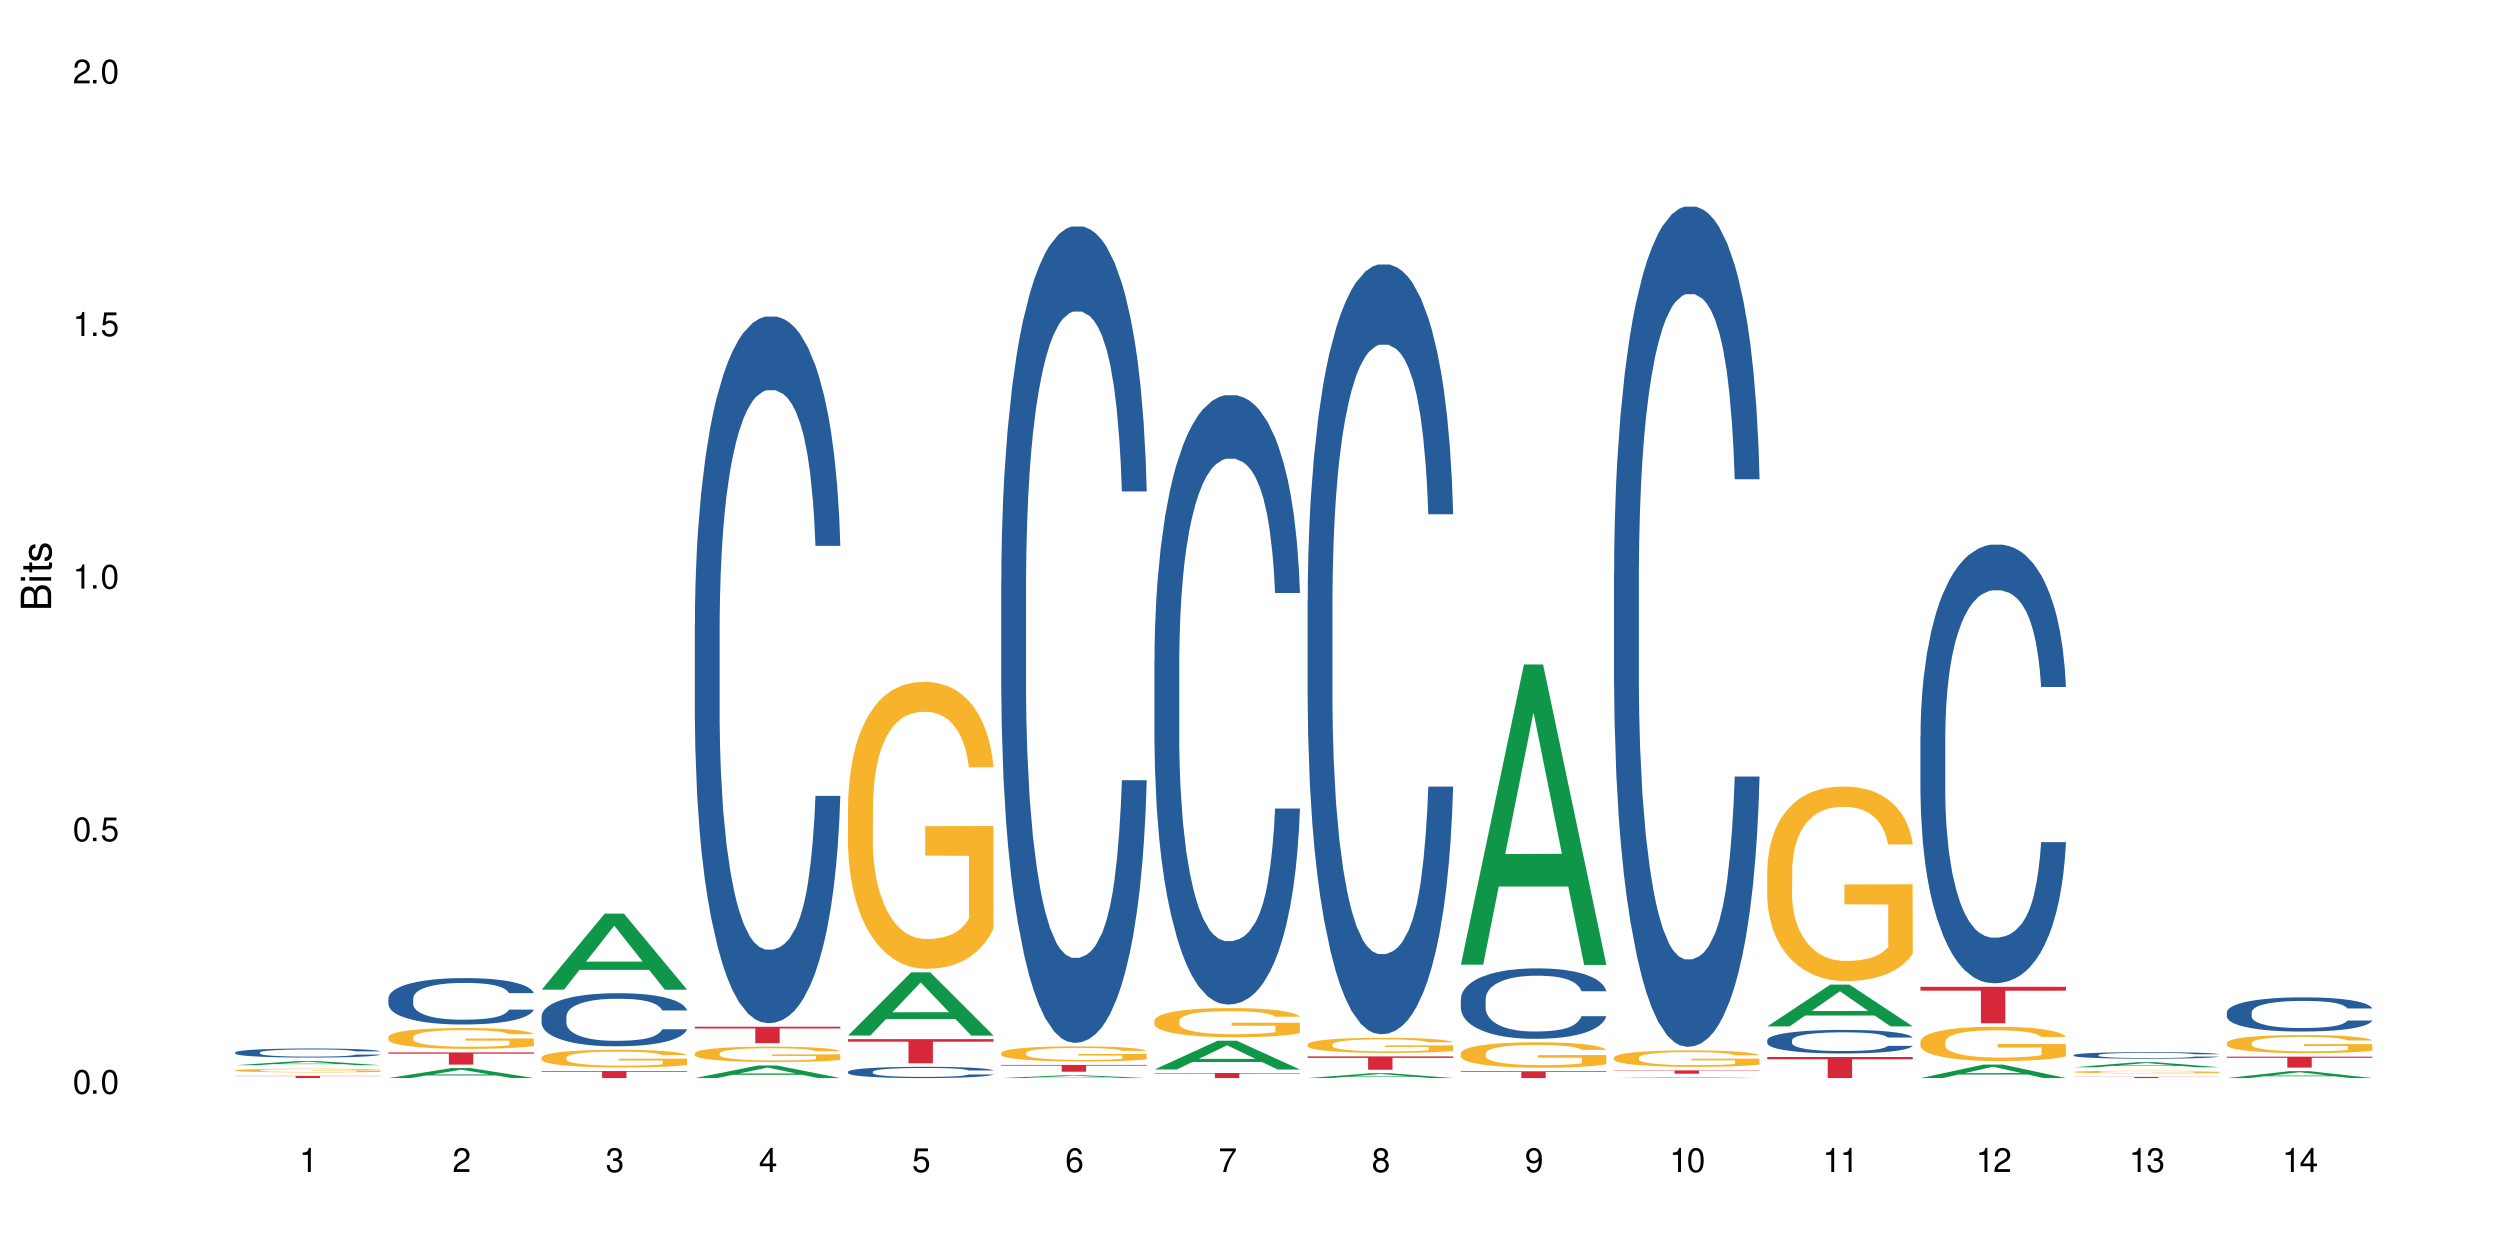 <?xml version="1.0" encoding="UTF-8"?>
<svg xmlns="http://www.w3.org/2000/svg" xmlns:xlink="http://www.w3.org/1999/xlink" width="720" height="360" viewBox="0 0 720 360">
<defs>
<g>
<g id="glyph-0-0">
</g>
<g id="glyph-0-1">
<path d="M 2.641 -6.938 C 2 -6.938 1.422 -6.656 1.078 -6.172 C 0.641 -5.562 0.406 -4.641 0.406 -3.359 C 0.406 -1.016 1.188 0.219 2.641 0.219 C 4.078 0.219 4.859 -1.016 4.859 -3.297 C 4.859 -4.641 4.656 -5.547 4.203 -6.172 C 3.844 -6.656 3.281 -6.938 2.641 -6.938 Z M 2.641 -6.188 C 3.547 -6.188 4 -5.25 4 -3.375 C 4 -1.406 3.562 -0.484 2.625 -0.484 C 1.734 -0.484 1.281 -1.438 1.281 -3.344 C 1.281 -5.25 1.734 -6.188 2.641 -6.188 Z M 2.641 -6.188 "/>
</g>
<g id="glyph-0-2">
<path d="M 1.828 -1 L 0.828 -1 L 0.828 0 L 1.828 0 Z M 1.828 -1 "/>
</g>
<g id="glyph-0-3">
<path d="M 4.562 -6.797 L 1.062 -6.797 L 0.547 -3.094 L 1.328 -3.094 C 1.719 -3.562 2.047 -3.734 2.578 -3.734 C 3.484 -3.734 4.062 -3.109 4.062 -2.094 C 4.062 -1.125 3.484 -0.531 2.578 -0.531 C 1.828 -0.531 1.375 -0.906 1.188 -1.672 L 0.328 -1.672 C 0.453 -1.109 0.547 -0.844 0.75 -0.594 C 1.125 -0.078 1.828 0.219 2.594 0.219 C 3.969 0.219 4.922 -0.781 4.922 -2.219 C 4.922 -3.562 4.031 -4.484 2.719 -4.484 C 2.25 -4.484 1.859 -4.359 1.469 -4.062 L 1.734 -5.969 L 4.562 -5.969 Z M 4.562 -6.797 "/>
</g>
<g id="glyph-0-4">
<path d="M 2.484 -4.938 L 2.484 0 L 3.328 0 L 3.328 -6.938 L 2.766 -6.938 C 2.469 -5.875 2.281 -5.734 0.984 -5.562 L 0.984 -4.938 Z M 2.484 -4.938 "/>
</g>
<g id="glyph-0-5">
<path d="M 4.859 -0.828 L 1.281 -0.828 C 1.359 -1.406 1.672 -1.781 2.5 -2.281 L 3.469 -2.828 C 4.406 -3.344 4.906 -4.062 4.906 -4.906 C 4.906 -5.484 4.672 -6.031 4.266 -6.406 C 3.859 -6.766 3.375 -6.938 2.719 -6.938 C 1.859 -6.938 1.219 -6.625 0.844 -6.031 C 0.609 -5.672 0.5 -5.234 0.484 -4.531 L 1.328 -4.531 C 1.359 -5.016 1.406 -5.281 1.531 -5.516 C 1.75 -5.938 2.188 -6.203 2.703 -6.203 C 3.469 -6.203 4.031 -5.641 4.031 -4.891 C 4.031 -4.344 3.719 -3.859 3.125 -3.516 L 2.234 -3 C 0.812 -2.172 0.406 -1.531 0.328 -0.016 L 4.859 -0.016 Z M 4.859 -0.828 "/>
</g>
<g id="glyph-0-6">
<path d="M 2.125 -3.188 L 2.578 -3.188 C 3.5 -3.188 3.984 -2.766 3.984 -1.922 C 3.984 -1.062 3.469 -0.531 2.594 -0.531 C 1.656 -0.531 1.203 -1 1.156 -2.016 L 0.312 -2.016 C 0.344 -1.453 0.438 -1.094 0.609 -0.781 C 0.953 -0.109 1.625 0.219 2.547 0.219 C 3.953 0.219 4.859 -0.625 4.859 -1.938 C 4.859 -2.828 4.516 -3.297 3.703 -3.594 C 4.344 -3.844 4.656 -4.328 4.656 -5.031 C 4.656 -6.219 3.875 -6.938 2.578 -6.938 C 1.203 -6.938 0.484 -6.172 0.453 -4.703 L 1.297 -4.703 C 1.312 -5.125 1.344 -5.359 1.453 -5.578 C 1.641 -5.969 2.062 -6.203 2.594 -6.203 C 3.344 -6.203 3.797 -5.75 3.797 -5 C 3.797 -4.516 3.609 -4.219 3.25 -4.047 C 3.016 -3.953 2.703 -3.922 2.125 -3.906 Z M 2.125 -3.188 "/>
</g>
<g id="glyph-0-7">
<path d="M 3.141 -1.672 L 3.141 0 L 3.984 0 L 3.984 -1.672 L 4.984 -1.672 L 4.984 -2.438 L 3.984 -2.438 L 3.984 -6.938 L 3.359 -6.938 L 0.266 -2.578 L 0.266 -1.672 Z M 3.141 -2.438 L 1 -2.438 L 3.141 -5.5 Z M 3.141 -2.438 "/>
</g>
<g id="glyph-0-8">
<path d="M 4.781 -5.125 C 4.609 -6.266 3.891 -6.938 2.844 -6.938 C 2.094 -6.938 1.422 -6.578 1.031 -5.953 C 0.594 -5.266 0.406 -4.422 0.406 -3.172 C 0.406 -2 0.578 -1.25 0.984 -0.641 C 1.359 -0.078 1.953 0.219 2.703 0.219 C 3.984 0.219 4.922 -0.75 4.922 -2.094 C 4.922 -3.375 4.062 -4.281 2.844 -4.281 C 2.172 -4.281 1.641 -4.031 1.281 -3.516 C 1.281 -5.234 1.828 -6.188 2.797 -6.188 C 3.391 -6.188 3.797 -5.797 3.938 -5.125 Z M 2.734 -3.531 C 3.547 -3.531 4.062 -2.953 4.062 -2.031 C 4.062 -1.156 3.484 -0.531 2.703 -0.531 C 1.922 -0.531 1.328 -1.188 1.328 -2.078 C 1.328 -2.938 1.906 -3.531 2.734 -3.531 Z M 2.734 -3.531 "/>
</g>
<g id="glyph-0-9">
<path d="M 4.984 -6.797 L 0.438 -6.797 L 0.438 -5.969 L 4.109 -5.969 C 2.5 -3.656 1.828 -2.234 1.328 0 L 2.219 0 C 2.594 -2.172 3.453 -4.047 4.984 -6.094 Z M 4.984 -6.797 "/>
</g>
<g id="glyph-0-10">
<path d="M 3.75 -3.656 C 4.469 -4.094 4.688 -4.438 4.688 -5.078 C 4.688 -6.172 3.844 -6.938 2.641 -6.938 C 1.438 -6.938 0.594 -6.172 0.594 -5.094 C 0.594 -4.438 0.812 -4.094 1.516 -3.656 C 0.734 -3.266 0.359 -2.703 0.359 -1.922 C 0.359 -0.656 1.281 0.219 2.641 0.219 C 3.984 0.219 4.922 -0.656 4.922 -1.922 C 4.922 -2.703 4.531 -3.266 3.75 -3.656 Z M 2.641 -6.188 C 3.359 -6.188 3.812 -5.75 3.812 -5.062 C 3.812 -4.406 3.344 -3.984 2.641 -3.984 C 1.922 -3.984 1.453 -4.406 1.453 -5.078 C 1.453 -5.75 1.922 -6.188 2.641 -6.188 Z M 2.641 -3.266 C 3.484 -3.266 4.062 -2.719 4.062 -1.906 C 4.062 -1.078 3.484 -0.531 2.625 -0.531 C 1.797 -0.531 1.219 -1.094 1.219 -1.906 C 1.219 -2.719 1.781 -3.266 2.641 -3.266 Z M 2.641 -3.266 "/>
</g>
<g id="glyph-0-11">
<path d="M 0.516 -1.578 C 0.672 -0.453 1.406 0.219 2.438 0.219 C 3.188 0.219 3.859 -0.141 4.266 -0.766 C 4.688 -1.453 4.891 -2.297 4.891 -3.547 C 4.891 -4.719 4.703 -5.453 4.312 -6.078 C 3.938 -6.641 3.344 -6.938 2.594 -6.938 C 1.297 -6.938 0.359 -5.969 0.359 -4.625 C 0.359 -3.344 1.234 -2.453 2.453 -2.453 C 3.094 -2.453 3.578 -2.672 4.016 -3.203 C 4 -1.484 3.469 -0.531 2.5 -0.531 C 1.906 -0.531 1.484 -0.906 1.359 -1.578 Z M 2.578 -6.203 C 3.375 -6.203 3.969 -5.531 3.969 -4.641 C 3.969 -3.797 3.391 -3.188 2.547 -3.188 C 1.734 -3.188 1.234 -3.766 1.234 -4.688 C 1.234 -5.562 1.797 -6.203 2.578 -6.203 Z M 2.578 -6.203 "/>
</g>
<g id="glyph-1-0">
</g>
<g id="glyph-1-1">
<path d="M 0 -0.953 L 0 -4.891 C 0 -5.719 -0.234 -6.344 -0.734 -6.797 C -1.188 -7.234 -1.812 -7.469 -2.5 -7.469 C -3.547 -7.469 -4.188 -7 -4.625 -5.875 C -4.984 -6.688 -5.625 -7.094 -6.531 -7.094 C -7.172 -7.094 -7.734 -6.859 -8.141 -6.391 C -8.562 -5.922 -8.75 -5.344 -8.75 -4.5 L -8.75 -0.953 Z M -4.984 -2.062 L -7.766 -2.062 L -7.766 -4.219 C -7.766 -4.844 -7.688 -5.203 -7.453 -5.5 C -7.219 -5.812 -6.859 -5.969 -6.375 -5.969 C -5.891 -5.969 -5.531 -5.812 -5.297 -5.5 C -5.062 -5.203 -4.984 -4.844 -4.984 -4.219 Z M -0.984 -2.062 L -4 -2.062 L -4 -4.781 C -4 -5.766 -3.438 -6.359 -2.484 -6.359 C -1.547 -6.359 -0.984 -5.766 -0.984 -4.781 Z M -0.984 -2.062 "/>
</g>
<g id="glyph-1-2">
<path d="M -6.281 -1.797 L -6.281 -0.797 L 0 -0.797 L 0 -1.797 Z M -8.75 -1.797 L -8.75 -0.797 L -7.484 -0.797 L -7.484 -1.797 Z M -8.75 -1.797 "/>
</g>
<g id="glyph-1-3">
<path d="M -6.281 -3.047 L -6.281 -2.016 L -8.016 -2.016 L -8.016 -1.016 L -6.281 -1.016 L -6.281 -0.172 L -5.469 -0.172 L -5.469 -1.016 L -0.719 -1.016 C -0.078 -1.016 0.281 -1.453 0.281 -2.234 C 0.281 -2.5 0.25 -2.719 0.188 -3.047 L -0.641 -3.047 C -0.609 -2.906 -0.594 -2.766 -0.594 -2.562 C -0.594 -2.141 -0.719 -2.016 -1.156 -2.016 L -5.469 -2.016 L -5.469 -3.047 Z M -6.281 -3.047 "/>
</g>
<g id="glyph-1-4">
<path d="M -4.531 -5.25 C -5.766 -5.25 -6.469 -4.422 -6.469 -2.969 C -6.469 -1.516 -5.719 -0.562 -4.547 -0.562 C -3.562 -0.562 -3.094 -1.062 -2.734 -2.562 L -2.516 -3.484 C -2.344 -4.188 -2.094 -4.469 -1.641 -4.469 C -1.047 -4.469 -0.641 -3.875 -0.641 -3 C -0.641 -2.453 -0.797 -2 -1.062 -1.75 C -1.25 -1.594 -1.422 -1.531 -1.875 -1.469 L -1.875 -0.406 C -0.422 -0.453 0.281 -1.266 0.281 -2.922 C 0.281 -4.5 -0.5 -5.516 -1.719 -5.516 C -2.656 -5.516 -3.172 -4.984 -3.469 -3.734 L -3.703 -2.766 C -3.891 -1.953 -4.156 -1.609 -4.594 -1.609 C -5.188 -1.609 -5.547 -2.125 -5.547 -2.938 C -5.547 -3.75 -5.203 -4.172 -4.531 -4.203 Z M -4.531 -5.25 "/>
</g>
</g>
</defs>
<rect x="-72" y="-36" width="864" height="432" fill="rgb(100%, 100%, 100%)" fill-opacity="1"/>
<path fill-rule="nonzero" fill="rgb(6.275%, 58.824%, 28.235%)" fill-opacity="1" d="M 67.73 306.781 L 67.777 306.781 L 85.914 305.582 L 91.422 305.582 L 109.648 306.781 L 103.242 306.781 L 98.676 306.469 L 78.656 306.469 L 74.18 306.781 L 67.73 306.781 L 80.582 306.34 L 96.84 306.34 L 88.734 305.777 L 88.645 305.777 L 88.555 305.781 L 80.539 306.34 L 80.582 306.34 Z M 67.73 306.781 "/>
<path fill-rule="nonzero" fill="rgb(14.51%, 36.078%, 60%)" fill-opacity="1" d="M 67.73 303.102 L 67.781 303.098 L 67.781 303.043 L 67.934 302.949 L 68.293 302.836 L 68.652 302.758 L 69.57 302.617 L 70.848 302.48 L 72.18 302.375 L 73.148 302.312 L 74.02 302.266 L 76.012 302.18 L 77.289 302.133 L 78.672 302.094 L 80.355 302.051 L 81.582 302.027 L 84.344 301.988 L 86.391 301.973 L 87.973 301.965 L 91.398 301.965 L 93.441 301.977 L 94.926 301.988 L 96.562 302.008 L 97.941 302.027 L 100.344 302.082 L 102.492 302.148 L 103.461 302.188 L 104.996 302.258 L 106.172 302.332 L 106.988 302.395 L 107.91 302.48 L 108.727 302.59 L 109.34 302.711 L 109.648 302.812 L 102.492 302.812 L 102.133 302.719 L 101.723 302.645 L 100.957 302.547 L 100.191 302.477 L 99.117 302.406 L 98.145 302.363 L 96.816 302.316 L 95.641 302.289 L 94.414 302.266 L 93.238 302.254 L 90.988 302.238 L 88.383 302.238 L 87.41 302.242 L 85.418 302.262 L 84.344 302.277 L 82.812 302.312 L 81.738 302.344 L 80.461 302.391 L 79.59 302.43 L 78.516 302.492 L 77.75 302.547 L 76.883 302.625 L 76.371 302.688 L 75.91 302.754 L 75.5 302.832 L 75.195 302.914 L 74.988 303.004 L 74.887 303.09 L 74.887 303.457 L 74.988 303.543 L 75.246 303.645 L 75.91 303.789 L 76.883 303.918 L 78.004 304.016 L 79.078 304.09 L 79.691 304.121 L 80.512 304.16 L 81.789 304.207 L 83.629 304.254 L 84.703 304.273 L 86.34 304.293 L 88.023 304.301 L 90.273 304.301 L 92.27 304.293 L 93.598 304.281 L 94.977 304.262 L 96.867 304.223 L 98.043 304.184 L 99.066 304.137 L 99.832 304.094 L 100.344 304.055 L 101.109 303.98 L 101.723 303.898 L 102.184 303.816 L 102.492 303.734 L 109.648 303.734 L 109.34 303.832 L 108.883 303.922 L 108.422 303.992 L 107.707 304.074 L 106.887 304.148 L 105.711 304.234 L 104.742 304.289 L 103.461 304.348 L 102.285 304.395 L 101.008 304.434 L 99.117 304.48 L 97.891 304.504 L 96.562 304.527 L 94.977 304.547 L 92.984 304.562 L 90.836 304.57 L 88.844 304.574 L 86.695 304.57 L 85.109 304.559 L 83.016 304.539 L 80.41 304.496 L 78.516 304.449 L 77.035 304.406 L 75.758 304.355 L 74.324 304.293 L 72.484 304.188 L 71.359 304.105 L 70.594 304.039 L 69.723 303.949 L 69.109 303.863 L 68.395 303.73 L 67.883 303.562 L 67.73 303.43 Z M 67.73 303.102 "/>
<path fill-rule="nonzero" fill="rgb(96.863%, 70.196%, 16.863%)" fill-opacity="1" d="M 67.73 308.242 L 67.781 308.238 L 67.781 308.223 L 67.988 308.176 L 68.496 308.117 L 69.164 308.07 L 69.879 308.031 L 70.34 308.012 L 71.105 307.98 L 71.77 307.961 L 73.457 307.918 L 75.602 307.875 L 76.777 307.859 L 78.109 307.844 L 80 307.824 L 80.867 307.816 L 83.527 307.801 L 86.543 307.793 L 89.863 307.789 L 91.398 307.789 L 93.496 307.793 L 96.355 307.805 L 97.992 307.816 L 99.27 307.824 L 100.602 307.836 L 102.234 307.855 L 103.77 307.879 L 104.996 307.902 L 106.223 307.93 L 107.246 307.961 L 108.113 307.996 L 108.883 308.035 L 109.34 308.07 L 109.648 308.102 L 102.543 308.102 L 102.133 308.07 L 101.672 308.043 L 100.906 308.012 L 100.141 307.988 L 99.375 307.969 L 97.941 307.945 L 96.715 307.93 L 95.18 307.918 L 93.699 307.906 L 92.012 307.902 L 90.988 307.898 L 88.281 307.898 L 85.828 307.906 L 84.395 307.914 L 83.375 307.922 L 81.941 307.938 L 81.074 307.949 L 80.562 307.957 L 79.027 307.984 L 78.004 308.012 L 77.445 308.031 L 76.727 308.059 L 76.215 308.086 L 75.652 308.125 L 75.348 308.152 L 74.938 308.219 L 74.887 308.391 L 75.039 308.43 L 75.348 308.469 L 75.758 308.504 L 76.371 308.539 L 76.984 308.566 L 78.059 308.605 L 78.977 308.629 L 79.691 308.648 L 81.074 308.672 L 81.637 308.68 L 82.965 308.699 L 84.344 308.711 L 86.031 308.723 L 87.309 308.73 L 89.355 308.734 L 91.961 308.734 L 95.027 308.727 L 96.969 308.719 L 98.301 308.715 L 99.168 308.707 L 100.242 308.695 L 101.008 308.688 L 101.723 308.676 L 102.594 308.66 L 102.594 308.43 L 89.969 308.43 L 89.969 308.32 L 109.598 308.32 L 109.648 308.695 L 108.574 308.723 L 107.246 308.746 L 105.969 308.766 L 104.637 308.781 L 102.746 308.801 L 101.215 308.812 L 98.863 308.824 L 96.715 308.836 L 94.465 308.84 L 92.473 308.844 L 88.023 308.844 L 85.777 308.836 L 83.988 308.828 L 82.352 308.82 L 80.715 308.805 L 78.672 308.785 L 77.34 308.77 L 75.961 308.75 L 74.582 308.727 L 73.355 308.699 L 72.535 308.68 L 71.719 308.656 L 70.848 308.629 L 70.031 308.594 L 69.418 308.566 L 68.855 308.531 L 68.445 308.5 L 68.039 308.457 L 67.832 308.422 L 67.73 308.391 Z M 67.73 308.242 "/>
<path fill-rule="nonzero" fill="rgb(83.922%, 15.686%, 22.353%)" fill-opacity="1" d="M 67.73 309.852 L 109.648 309.852 L 109.648 309.922 L 92.18 309.922 L 92.18 310.488 L 85.148 310.488 L 85.148 309.922 L 67.73 309.922 Z M 67.73 309.852 "/>
<path fill-rule="nonzero" fill="rgb(6.275%, 58.824%, 28.235%)" fill-opacity="1" d="M 111.855 310.484 L 111.898 310.484 L 130.035 307.605 L 135.543 307.605 L 153.77 310.488 L 147.367 310.488 L 142.801 309.734 L 122.781 309.734 L 118.301 310.484 L 111.855 310.484 L 124.707 309.426 L 140.961 309.422 L 132.855 308.074 L 132.766 308.074 L 132.68 308.082 L 124.66 309.422 L 124.707 309.426 Z M 111.855 310.484 "/>
<path fill-rule="nonzero" fill="rgb(14.51%, 36.078%, 60%)" fill-opacity="1" d="M 111.855 287.508 L 111.906 287.496 L 111.906 287.203 L 112.059 286.742 L 112.418 286.152 L 112.773 285.75 L 113.695 285.031 L 114.973 284.336 L 116.301 283.797 L 117.273 283.48 L 118.141 283.238 L 120.137 282.785 L 121.414 282.555 L 122.793 282.344 L 124.48 282.137 L 125.707 282.016 L 128.469 281.82 L 130.512 281.734 L 132.098 281.699 L 135.523 281.699 L 137.566 281.746 L 139.047 281.809 L 140.684 281.906 L 142.066 282.016 L 144.469 282.285 L 146.613 282.625 L 147.586 282.82 L 149.117 283.199 L 150.293 283.566 L 151.113 283.883 L 152.031 284.336 L 152.852 284.883 L 153.465 285.508 L 153.77 286.031 L 146.613 286.031 L 146.258 285.543 L 145.848 285.164 L 145.082 284.664 L 144.312 284.312 L 143.242 283.957 L 142.27 283.727 L 140.941 283.492 L 139.766 283.348 L 138.539 283.238 L 137.363 283.164 L 135.113 283.09 L 132.504 283.09 L 131.535 283.113 L 129.539 283.211 L 128.469 283.297 L 126.934 283.469 L 125.859 283.629 L 124.582 283.871 L 123.715 284.078 L 122.641 284.395 L 121.875 284.676 L 121.004 285.078 L 120.492 285.387 L 120.031 285.727 L 119.625 286.129 L 119.316 286.559 L 119.113 287.008 L 119.012 287.449 L 119.012 289.34 L 119.113 289.781 L 119.367 290.293 L 120.031 291.039 L 121.004 291.684 L 122.129 292.195 L 123.203 292.562 L 123.816 292.734 L 124.633 292.93 L 125.91 293.172 L 127.75 293.418 L 128.824 293.516 L 130.461 293.613 L 132.148 293.664 L 134.398 293.664 L 136.391 293.613 L 137.719 293.551 L 139.102 293.453 L 140.992 293.246 L 142.168 293.051 L 143.188 292.82 L 143.957 292.586 L 144.469 292.391 L 145.234 292.016 L 145.848 291.598 L 146.309 291.172 L 146.613 290.758 L 153.77 290.758 L 153.465 291.246 L 153.004 291.723 L 152.543 292.074 L 151.828 292.504 L 151.012 292.879 L 149.836 293.309 L 148.863 293.59 L 147.586 293.895 L 146.41 294.125 L 145.133 294.332 L 143.242 294.578 L 142.012 294.699 L 140.684 294.809 L 139.102 294.906 L 137.105 294.992 L 134.961 295.043 L 132.965 295.055 L 130.82 295.031 L 129.234 294.98 L 127.137 294.871 L 124.531 294.652 L 122.641 294.418 L 121.156 294.188 L 119.879 293.941 L 118.449 293.613 L 116.609 293.074 L 115.484 292.66 L 114.715 292.32 L 113.848 291.844 L 113.234 291.414 L 112.52 290.73 L 112.008 289.867 L 111.855 289.195 Z M 111.855 287.508 "/>
<path fill-rule="nonzero" fill="rgb(96.863%, 70.196%, 16.863%)" fill-opacity="1" d="M 111.855 298.637 L 111.906 298.633 L 111.906 298.523 L 112.109 298.273 L 112.621 297.934 L 113.285 297.656 L 114 297.434 L 114.461 297.32 L 115.227 297.156 L 115.891 297.035 L 117.578 296.785 L 119.727 296.555 L 120.902 296.457 L 122.23 296.363 L 124.121 296.258 L 124.992 296.223 L 127.648 296.133 L 130.664 296.078 L 133.988 296.062 L 135.523 296.066 L 137.617 296.09 L 140.48 296.148 L 142.117 296.203 L 143.395 296.258 L 144.723 296.332 L 146.359 296.441 L 147.891 296.574 L 149.117 296.703 L 150.348 296.871 L 151.367 297.047 L 152.238 297.238 L 153.004 297.469 L 153.465 297.66 L 153.77 297.852 L 146.664 297.852 L 146.258 297.66 L 145.797 297.512 L 145.031 297.332 L 144.262 297.199 L 143.496 297.094 L 142.066 296.953 L 140.84 296.863 L 139.305 296.785 L 137.82 296.738 L 136.137 296.703 L 135.113 296.695 L 132.402 296.695 L 129.949 296.73 L 128.52 296.777 L 127.496 296.82 L 126.066 296.902 L 125.195 296.969 L 124.684 297.012 L 123.152 297.184 L 122.129 297.336 L 121.566 297.441 L 120.852 297.605 L 120.34 297.754 L 119.777 297.973 L 119.469 298.137 L 119.062 298.512 L 119.012 299.5 L 119.164 299.707 L 119.469 299.934 L 119.879 300.133 L 120.492 300.34 L 121.105 300.5 L 122.18 300.715 L 123.102 300.855 L 123.816 300.949 L 125.195 301.098 L 125.758 301.148 L 127.086 301.246 L 128.469 301.324 L 130.152 301.391 L 131.434 301.422 L 133.477 301.449 L 136.082 301.449 L 139.152 301.418 L 141.094 301.375 L 142.422 301.328 L 143.293 301.289 L 144.363 301.23 L 145.133 301.176 L 145.848 301.113 L 146.715 301.023 L 146.715 299.707 L 134.09 299.703 L 134.09 299.09 L 153.719 299.082 L 153.77 301.23 L 152.699 301.379 L 151.367 301.523 L 150.09 301.633 L 148.762 301.727 L 146.871 301.828 L 145.336 301.895 L 142.984 301.973 L 140.84 302.02 L 138.59 302.055 L 136.594 302.07 L 134.242 302.078 L 132.148 302.066 L 129.898 302.031 L 128.109 301.988 L 126.473 301.934 L 124.84 301.863 L 122.793 301.746 L 121.465 301.652 L 120.082 301.539 L 118.703 301.402 L 117.477 301.254 L 116.66 301.137 L 115.84 301.004 L 114.973 300.84 L 114.152 300.652 L 113.539 300.484 L 112.98 300.293 L 112.57 300.109 L 112.16 299.863 L 111.957 299.664 L 111.855 299.496 Z M 111.855 298.637 "/>
<path fill-rule="nonzero" fill="rgb(83.922%, 15.686%, 22.353%)" fill-opacity="1" d="M 111.855 303.086 L 153.77 303.086 L 153.77 303.461 L 136.301 303.465 L 136.301 306.598 L 129.273 306.598 L 129.273 303.465 L 129.172 303.461 L 111.855 303.461 Z M 111.855 303.086 "/>
<path fill-rule="nonzero" fill="rgb(6.275%, 58.824%, 28.235%)" fill-opacity="1" d="M 155.977 285.027 L 156.023 285.004 L 174.16 263.113 L 179.668 263.113 L 197.895 285.047 L 191.488 285.047 L 186.922 279.32 L 166.902 279.32 L 162.426 285.027 L 155.977 285.027 L 168.828 276.953 L 185.086 276.934 L 176.98 266.699 L 176.891 266.676 L 176.801 266.738 L 168.785 276.934 L 168.828 276.953 Z M 155.977 285.027 "/>
<path fill-rule="nonzero" fill="rgb(14.51%, 36.078%, 60%)" fill-opacity="1" d="M 155.977 292.703 L 156.027 292.691 L 156.027 292.355 L 156.18 291.824 L 156.539 291.152 L 156.898 290.691 L 157.816 289.867 L 159.094 289.07 L 160.426 288.457 L 161.395 288.094 L 162.266 287.816 L 164.258 287.297 L 165.535 287.031 L 166.918 286.797 L 168.602 286.559 L 169.828 286.418 L 172.59 286.195 L 174.637 286.098 L 176.219 286.055 L 179.645 286.055 L 181.688 286.109 L 183.172 286.18 L 184.809 286.293 L 186.188 286.418 L 188.59 286.727 L 190.738 287.117 L 191.707 287.34 L 193.242 287.773 L 194.418 288.191 L 195.234 288.555 L 196.156 289.07 L 196.973 289.699 L 197.586 290.414 L 197.895 291.016 L 190.738 291.016 L 190.379 290.457 L 189.969 290.023 L 189.203 289.449 L 188.438 289.043 L 187.363 288.641 L 186.391 288.375 L 185.062 288.109 L 183.887 287.941 L 182.66 287.816 L 181.484 287.73 L 179.234 287.648 L 176.629 287.648 L 175.656 287.676 L 173.664 287.785 L 172.59 287.883 L 171.059 288.082 L 169.984 288.262 L 168.707 288.543 L 167.836 288.777 L 166.762 289.141 L 165.996 289.465 L 165.129 289.926 L 164.617 290.273 L 164.156 290.664 L 163.746 291.125 L 163.441 291.613 L 163.234 292.133 L 163.133 292.633 L 163.133 294.801 L 163.234 295.305 L 163.492 295.891 L 164.156 296.742 L 165.129 297.48 L 166.25 298.07 L 167.324 298.488 L 167.938 298.684 L 168.758 298.906 L 170.035 299.188 L 171.875 299.465 L 172.949 299.578 L 174.582 299.688 L 176.27 299.746 L 178.52 299.746 L 180.512 299.688 L 181.844 299.621 L 183.223 299.508 L 185.113 299.27 L 186.289 299.047 L 187.312 298.781 L 188.078 298.516 L 188.59 298.293 L 189.355 297.859 L 189.969 297.383 L 190.43 296.895 L 190.738 296.422 L 197.895 296.422 L 197.586 296.98 L 197.129 297.523 L 196.668 297.93 L 195.953 298.418 L 195.133 298.852 L 193.957 299.34 L 192.988 299.66 L 191.707 300.012 L 190.531 300.277 L 189.254 300.512 L 187.363 300.793 L 186.137 300.934 L 184.809 301.059 L 183.223 301.172 L 181.23 301.27 L 179.082 301.324 L 177.09 301.336 L 174.941 301.309 L 173.355 301.254 L 171.262 301.129 L 168.652 300.875 L 166.762 300.613 L 165.281 300.348 L 164.004 300.066 L 162.57 299.688 L 160.73 299.074 L 159.605 298.602 L 158.84 298.207 L 157.969 297.664 L 157.355 297.176 L 156.641 296.391 L 156.129 295.402 L 155.977 294.633 Z M 155.977 292.703 "/>
<path fill-rule="nonzero" fill="rgb(96.863%, 70.196%, 16.863%)" fill-opacity="1" d="M 155.977 304.523 L 156.027 304.52 L 156.027 304.426 L 156.234 304.219 L 156.742 303.93 L 157.41 303.691 L 158.125 303.508 L 158.582 303.41 L 159.352 303.27 L 160.016 303.168 L 161.703 302.957 L 163.848 302.766 L 165.023 302.68 L 166.355 302.602 L 168.246 302.512 L 169.113 302.48 L 171.773 302.406 L 174.789 302.359 L 178.109 302.348 L 179.645 302.352 L 181.742 302.367 L 184.602 302.422 L 186.238 302.465 L 187.516 302.512 L 188.848 302.574 L 190.48 302.668 L 192.016 302.777 L 193.242 302.891 L 194.469 303.027 L 195.492 303.176 L 196.359 303.34 L 197.129 303.535 L 197.586 303.699 L 197.895 303.859 L 190.789 303.859 L 190.379 303.699 L 189.918 303.57 L 189.152 303.418 L 188.387 303.309 L 187.617 303.219 L 186.188 303.098 L 184.961 303.023 L 183.426 302.957 L 181.945 302.918 L 180.258 302.891 L 179.234 302.879 L 176.527 302.879 L 174.074 302.914 L 172.641 302.949 L 171.617 302.988 L 170.188 303.055 L 169.32 303.113 L 168.809 303.148 L 167.273 303.293 L 166.25 303.422 L 165.688 303.512 L 164.973 303.652 L 164.461 303.777 L 163.898 303.961 L 163.594 304.102 L 163.184 304.418 L 163.133 305.254 L 163.285 305.43 L 163.594 305.621 L 164.004 305.789 L 164.617 305.965 L 165.23 306.098 L 166.305 306.281 L 167.223 306.402 L 167.938 306.48 L 169.32 306.605 L 169.883 306.648 L 171.211 306.73 L 172.59 306.797 L 174.277 306.852 L 175.555 306.879 L 177.602 306.902 L 180.207 306.902 L 183.273 306.875 L 185.215 306.836 L 186.547 306.801 L 187.414 306.77 L 188.488 306.715 L 189.254 306.672 L 189.969 306.617 L 190.84 306.539 L 190.84 305.43 L 178.215 305.426 L 178.215 304.906 L 197.844 304.902 L 197.895 306.715 L 196.82 306.844 L 195.492 306.961 L 194.215 307.055 L 192.883 307.133 L 190.992 307.223 L 189.461 307.277 L 187.109 307.344 L 184.961 307.387 L 182.711 307.414 L 180.719 307.426 L 178.367 307.434 L 176.27 307.422 L 174.023 307.395 L 172.234 307.359 L 170.598 307.312 L 168.961 307.25 L 166.918 307.152 L 165.586 307.074 L 164.207 306.977 L 162.828 306.859 L 161.602 306.734 L 160.781 306.637 L 159.965 306.527 L 159.094 306.387 L 158.277 306.23 L 157.664 306.086 L 157.102 305.922 L 156.691 305.77 L 156.285 305.559 L 156.078 305.395 L 155.977 305.25 Z M 155.977 304.523 "/>
<path fill-rule="nonzero" fill="rgb(83.922%, 15.686%, 22.353%)" fill-opacity="1" d="M 155.977 308.441 L 197.895 308.441 L 197.895 308.66 L 180.426 308.66 L 180.426 310.488 L 173.395 310.488 L 173.395 308.664 L 173.293 308.66 L 155.977 308.66 Z M 155.977 308.441 "/>
<path fill-rule="nonzero" fill="rgb(6.275%, 58.824%, 28.235%)" fill-opacity="1" d="M 200.102 310.484 L 200.145 310.48 L 218.281 306.875 L 223.789 306.875 L 242.016 310.488 L 235.613 310.488 L 231.047 309.543 L 211.027 309.543 L 206.547 310.484 L 200.102 310.484 L 212.953 309.156 L 229.207 309.152 L 221.102 307.465 L 221.012 307.461 L 220.926 307.473 L 212.906 309.152 L 212.953 309.156 Z M 200.102 310.484 "/>
<path fill-rule="nonzero" fill="rgb(14.51%, 36.078%, 60%)" fill-opacity="1" d="M 200.102 179.727 L 200.152 179.539 L 200.152 175.074 L 200.305 168.008 L 200.664 159.078 L 201.02 152.938 L 201.941 141.965 L 203.219 131.359 L 204.547 123.176 L 205.52 118.34 L 206.387 114.617 L 208.383 107.734 L 209.66 104.203 L 211.039 101.039 L 212.727 97.879 L 213.953 96.016 L 216.715 93.039 L 218.758 91.738 L 220.344 91.18 L 223.77 91.18 L 225.812 91.926 L 227.293 92.855 L 228.93 94.344 L 230.312 96.016 L 232.715 100.109 L 234.859 105.316 L 235.832 108.293 L 237.363 114.062 L 238.539 119.641 L 239.359 124.477 L 240.277 131.359 L 241.098 139.73 L 241.711 149.219 L 242.016 157.219 L 234.859 157.219 L 234.504 149.777 L 234.094 144.008 L 233.328 136.383 L 232.559 130.988 L 231.488 125.594 L 230.516 122.059 L 229.188 118.523 L 228.012 116.293 L 226.785 114.617 L 225.609 113.504 L 223.359 112.387 L 220.75 112.387 L 219.781 112.758 L 217.785 114.246 L 216.715 115.551 L 215.18 118.152 L 214.105 120.57 L 212.828 124.293 L 211.961 127.453 L 210.887 132.289 L 210.117 136.57 L 209.25 142.707 L 208.738 147.359 L 208.277 152.566 L 207.871 158.703 L 207.562 165.215 L 207.359 172.098 L 207.258 178.793 L 207.258 207.629 L 207.359 214.324 L 207.613 222.137 L 208.277 233.484 L 209.25 243.344 L 210.375 251.156 L 211.449 256.734 L 212.062 259.34 L 212.879 262.316 L 214.156 266.035 L 215.996 269.758 L 217.07 271.246 L 218.707 272.734 L 220.395 273.477 L 222.645 273.477 L 224.637 272.734 L 225.965 271.805 L 227.348 270.316 L 229.238 267.152 L 230.414 264.176 L 231.434 260.641 L 232.203 257.109 L 232.715 254.133 L 233.48 248.367 L 234.094 242.039 L 234.555 235.531 L 234.859 229.207 L 242.016 229.207 L 241.711 236.645 L 241.25 243.902 L 240.789 249.297 L 240.074 255.805 L 239.258 261.574 L 238.082 268.082 L 237.109 272.363 L 235.832 277.012 L 234.656 280.547 L 233.379 283.707 L 231.488 287.43 L 230.258 289.289 L 228.93 290.965 L 227.348 292.453 L 225.352 293.754 L 223.207 294.496 L 221.211 294.684 L 219.066 294.312 L 217.48 293.566 L 215.383 291.895 L 212.777 288.547 L 210.887 285.012 L 209.402 281.477 L 208.125 277.758 L 206.695 272.734 L 204.855 264.551 L 203.73 258.223 L 202.961 253.016 L 202.094 245.762 L 201.48 239.25 L 200.766 228.832 L 200.254 215.625 L 200.102 205.395 Z M 200.102 179.727 "/>
<path fill-rule="nonzero" fill="rgb(96.863%, 70.196%, 16.863%)" fill-opacity="1" d="M 200.102 303.328 L 200.152 303.324 L 200.152 303.246 L 200.355 303.062 L 200.867 302.812 L 201.531 302.605 L 202.246 302.441 L 202.707 302.359 L 203.473 302.238 L 204.137 302.148 L 205.824 301.965 L 207.973 301.793 L 209.148 301.723 L 210.477 301.652 L 212.367 301.574 L 213.238 301.547 L 215.895 301.484 L 218.91 301.441 L 222.234 301.43 L 223.77 301.434 L 225.863 301.449 L 228.727 301.496 L 230.363 301.535 L 231.641 301.574 L 232.969 301.629 L 234.605 301.711 L 236.137 301.809 L 237.363 301.902 L 238.594 302.027 L 239.613 302.156 L 240.484 302.297 L 241.25 302.469 L 241.711 302.609 L 242.016 302.75 L 234.91 302.75 L 234.504 302.609 L 234.043 302.5 L 233.277 302.367 L 232.508 302.27 L 231.742 302.191 L 230.312 302.086 L 229.082 302.023 L 227.551 301.965 L 226.066 301.93 L 224.383 301.902 L 223.359 301.895 L 220.648 301.895 L 218.195 301.926 L 216.766 301.957 L 215.742 301.988 L 214.312 302.051 L 213.441 302.098 L 212.93 302.133 L 211.398 302.258 L 210.375 302.371 L 209.812 302.445 L 209.098 302.57 L 208.586 302.68 L 208.023 302.84 L 207.715 302.961 L 207.309 303.238 L 207.258 303.965 L 207.41 304.121 L 207.715 304.285 L 208.125 304.434 L 208.738 304.586 L 209.352 304.703 L 210.426 304.859 L 211.348 304.965 L 212.062 305.035 L 213.441 305.145 L 214.004 305.18 L 215.332 305.254 L 216.715 305.312 L 218.398 305.359 L 219.68 305.383 L 221.723 305.402 L 224.328 305.402 L 227.398 305.379 L 229.34 305.348 L 230.668 305.316 L 231.539 305.285 L 232.609 305.242 L 233.379 305.203 L 234.094 305.156 L 234.961 305.09 L 234.961 304.121 L 222.336 304.117 L 222.336 303.664 L 241.965 303.656 L 242.016 305.242 L 240.941 305.352 L 239.613 305.457 L 238.336 305.539 L 237.008 305.605 L 235.117 305.684 L 233.582 305.73 L 231.23 305.789 L 229.082 305.824 L 226.836 305.848 L 224.84 305.863 L 222.488 305.867 L 220.395 305.859 L 218.145 305.832 L 216.355 305.801 L 214.719 305.762 L 213.082 305.707 L 211.039 305.621 L 209.711 305.555 L 208.328 305.469 L 206.949 305.367 L 205.723 305.258 L 204.906 305.172 L 204.086 305.074 L 203.219 304.953 L 202.398 304.816 L 201.785 304.691 L 201.223 304.551 L 200.816 304.414 L 200.406 304.234 L 200.203 304.086 L 200.102 303.961 Z M 200.102 303.328 "/>
<path fill-rule="nonzero" fill="rgb(83.922%, 15.686%, 22.353%)" fill-opacity="1" d="M 200.102 295.691 L 242.016 295.691 L 242.016 296.199 L 224.547 296.203 L 224.547 300.422 L 217.52 300.422 L 217.52 296.207 L 217.418 296.199 L 200.102 296.199 Z M 200.102 295.691 "/>
<path fill-rule="nonzero" fill="rgb(6.275%, 58.824%, 28.235%)" fill-opacity="1" d="M 244.223 298.238 L 244.27 298.219 L 262.406 280.035 L 267.914 280.035 L 286.141 298.254 L 279.734 298.254 L 275.168 293.5 L 255.148 293.5 L 250.672 298.238 L 244.223 298.238 L 257.074 291.531 L 273.332 291.512 L 265.227 283.012 L 265.137 282.992 L 265.047 283.043 L 257.031 291.512 L 257.074 291.531 Z M 244.223 298.238 "/>
<path fill-rule="nonzero" fill="rgb(14.51%, 36.078%, 60%)" fill-opacity="1" d="M 244.223 308.652 L 244.273 308.652 L 244.273 308.578 L 244.426 308.465 L 244.785 308.324 L 245.145 308.227 L 246.062 308.051 L 247.34 307.883 L 248.672 307.75 L 249.641 307.672 L 250.512 307.613 L 252.504 307.504 L 253.781 307.449 L 255.164 307.398 L 256.848 307.348 L 258.074 307.316 L 260.836 307.27 L 262.883 307.25 L 264.465 307.242 L 267.891 307.242 L 269.934 307.254 L 271.418 307.266 L 273.055 307.289 L 274.434 307.316 L 276.836 307.383 L 278.984 307.465 L 279.953 307.512 L 281.488 307.605 L 282.664 307.695 L 283.48 307.773 L 284.402 307.883 L 285.219 308.016 L 285.832 308.168 L 286.141 308.293 L 278.984 308.293 L 278.625 308.176 L 278.215 308.082 L 277.449 307.961 L 276.684 307.875 L 275.609 307.789 L 274.637 307.734 L 273.309 307.676 L 272.133 307.641 L 270.906 307.613 L 269.73 307.598 L 267.48 307.578 L 264.875 307.578 L 263.902 307.586 L 261.91 307.609 L 260.836 307.629 L 259.305 307.672 L 258.23 307.711 L 256.953 307.77 L 256.082 307.82 L 255.008 307.895 L 254.242 307.965 L 253.371 308.062 L 252.863 308.137 L 252.402 308.219 L 251.992 308.316 L 251.688 308.422 L 251.48 308.531 L 251.379 308.641 L 251.379 309.098 L 251.48 309.207 L 251.738 309.332 L 252.402 309.512 L 253.371 309.668 L 254.496 309.793 L 255.57 309.883 L 256.184 309.926 L 257.004 309.973 L 258.281 310.031 L 260.121 310.09 L 261.195 310.113 L 262.828 310.137 L 264.516 310.148 L 266.766 310.148 L 268.758 310.137 L 270.09 310.125 L 271.469 310.098 L 273.359 310.051 L 274.535 310 L 275.559 309.945 L 276.324 309.887 L 276.836 309.84 L 277.602 309.75 L 278.215 309.648 L 278.676 309.543 L 278.984 309.441 L 286.141 309.441 L 285.832 309.562 L 285.371 309.68 L 284.914 309.766 L 284.195 309.867 L 283.379 309.961 L 282.203 310.062 L 281.23 310.133 L 279.953 310.207 L 278.777 310.262 L 277.5 310.312 L 275.609 310.371 L 274.383 310.402 L 273.055 310.43 L 271.469 310.453 L 269.477 310.473 L 267.328 310.484 L 265.336 310.488 L 263.188 310.484 L 261.602 310.469 L 259.508 310.445 L 256.898 310.391 L 255.008 310.336 L 253.527 310.277 L 252.25 310.219 L 250.816 310.137 L 248.977 310.008 L 247.852 309.906 L 247.086 309.824 L 246.215 309.707 L 245.602 309.605 L 244.887 309.438 L 244.375 309.227 L 244.223 309.062 Z M 244.223 308.652 "/>
<path fill-rule="nonzero" fill="rgb(96.863%, 70.196%, 16.863%)" fill-opacity="1" d="M 244.223 231.762 L 244.273 231.688 L 244.273 230.176 L 244.477 226.781 L 244.988 222.098 L 245.652 218.25 L 246.371 215.23 L 246.828 213.645 L 247.598 211.379 L 248.262 209.719 L 249.949 206.32 L 252.094 203.148 L 253.27 201.789 L 254.602 200.508 L 256.492 199.07 L 257.359 198.543 L 260.02 197.336 L 263.035 196.582 L 266.355 196.355 L 267.891 196.43 L 269.988 196.73 L 272.848 197.562 L 274.484 198.316 L 275.762 199.07 L 277.094 200.055 L 278.727 201.562 L 280.262 203.375 L 281.488 205.188 L 282.715 207.453 L 283.738 209.867 L 284.605 212.512 L 285.371 215.684 L 285.832 218.324 L 286.141 220.965 L 279.035 220.965 L 278.625 218.324 L 278.164 216.285 L 277.398 213.793 L 276.633 211.98 L 275.863 210.547 L 274.434 208.586 L 273.207 207.375 L 271.672 206.32 L 270.191 205.641 L 268.504 205.188 L 267.48 205.035 L 264.773 205.035 L 262.32 205.566 L 260.887 206.168 L 259.863 206.773 L 258.434 207.906 L 257.566 208.812 L 257.055 209.414 L 255.52 211.754 L 254.496 213.871 L 253.934 215.305 L 253.219 217.57 L 252.707 219.609 L 252.145 222.629 L 251.84 224.895 L 251.43 230.027 L 251.379 243.617 L 251.531 246.484 L 251.84 249.582 L 252.25 252.297 L 252.863 255.168 L 253.477 257.355 L 254.547 260.301 L 255.469 262.266 L 256.184 263.547 L 257.566 265.586 L 258.129 266.266 L 259.457 267.625 L 260.836 268.684 L 262.523 269.59 L 263.801 270.039 L 265.848 270.418 L 268.453 270.418 L 271.52 269.965 L 273.461 269.363 L 274.793 268.758 L 275.66 268.23 L 276.734 267.398 L 277.5 266.645 L 278.215 265.812 L 279.086 264.531 L 279.086 246.484 L 266.461 246.41 L 266.461 237.953 L 286.09 237.879 L 286.141 267.398 L 285.066 269.438 L 283.738 271.398 L 282.461 272.91 L 281.129 274.195 L 279.238 275.629 L 277.707 276.535 L 275.355 277.59 L 273.207 278.27 L 270.957 278.723 L 268.965 278.949 L 266.613 279.023 L 264.516 278.875 L 262.27 278.422 L 260.477 277.816 L 258.844 277.062 L 257.207 276.082 L 255.164 274.496 L 253.832 273.211 L 252.453 271.625 L 251.074 269.738 L 249.848 267.699 L 249.027 266.113 L 248.211 264.305 L 247.34 262.039 L 246.523 259.473 L 245.91 257.129 L 245.348 254.488 L 244.938 251.996 L 244.531 248.598 L 244.324 245.883 L 244.223 243.539 Z M 244.223 231.762 "/>
<path fill-rule="nonzero" fill="rgb(83.922%, 15.686%, 22.353%)" fill-opacity="1" d="M 244.223 299.262 L 286.141 299.262 L 286.141 300.008 L 268.672 300.016 L 268.672 306.23 L 261.641 306.23 L 261.641 300.023 L 261.539 300.008 L 244.223 300.008 Z M 244.223 299.262 "/>
<path fill-rule="nonzero" fill="rgb(6.275%, 58.824%, 28.235%)" fill-opacity="1" d="M 288.348 310.488 L 288.391 310.488 L 306.527 309.668 L 312.035 309.668 L 330.262 310.488 L 323.859 310.488 L 319.289 310.273 L 299.273 310.273 L 294.793 310.488 L 288.348 310.488 L 301.199 310.188 L 317.453 310.184 L 309.348 309.805 L 309.258 309.801 L 309.172 309.805 L 301.152 310.184 L 301.199 310.188 Z M 288.348 310.488 "/>
<path fill-rule="nonzero" fill="rgb(14.51%, 36.078%, 60%)" fill-opacity="1" d="M 288.348 167.543 L 288.398 167.328 L 288.398 162.168 L 288.551 154.004 L 288.906 143.688 L 289.266 136.598 L 290.188 123.918 L 291.465 111.668 L 292.793 102.211 L 293.766 96.625 L 294.633 92.328 L 296.629 84.375 L 297.906 80.293 L 299.285 76.641 L 300.973 72.984 L 302.199 70.836 L 304.961 67.398 L 307.004 65.895 L 308.59 65.25 L 312.012 65.25 L 314.059 66.109 L 315.539 67.184 L 317.176 68.902 L 318.559 70.836 L 320.961 75.566 L 323.105 81.582 L 324.078 85.02 L 325.609 91.684 L 326.785 98.129 L 327.605 103.715 L 328.523 111.668 L 329.344 121.34 L 329.957 132.297 L 330.262 141.539 L 323.105 141.539 L 322.75 132.941 L 322.34 126.281 L 321.574 117.469 L 320.805 111.238 L 319.73 105.008 L 318.762 100.922 L 317.434 96.84 L 316.258 94.262 L 315.031 92.328 L 313.855 91.039 L 311.605 89.75 L 308.996 89.75 L 308.027 90.18 L 306.031 91.898 L 304.961 93.402 L 303.426 96.41 L 302.352 99.203 L 301.074 103.5 L 300.207 107.156 L 299.133 112.742 L 298.363 117.684 L 297.496 124.777 L 296.984 130.148 L 296.523 136.168 L 296.117 143.258 L 295.809 150.777 L 295.605 158.73 L 295.504 166.465 L 295.504 199.777 L 295.605 207.512 L 295.859 216.539 L 296.523 229.648 L 297.496 241.035 L 298.621 250.062 L 299.695 256.508 L 300.309 259.516 L 301.125 262.957 L 302.402 267.254 L 304.242 271.551 L 305.316 273.27 L 306.953 274.988 L 308.641 275.852 L 310.891 275.852 L 312.883 274.988 L 314.211 273.914 L 315.594 272.195 L 317.484 268.543 L 318.66 265.105 L 319.68 261.023 L 320.449 256.938 L 320.961 253.5 L 321.727 246.84 L 322.34 239.531 L 322.801 232.012 L 323.105 224.703 L 330.262 224.703 L 329.957 233.301 L 329.496 241.68 L 329.035 247.914 L 328.32 255.434 L 327.504 262.098 L 326.328 269.617 L 325.355 274.559 L 324.078 279.934 L 322.902 284.016 L 321.625 287.668 L 319.73 291.969 L 318.504 294.117 L 317.176 296.051 L 315.594 297.77 L 313.598 299.273 L 311.453 300.133 L 309.457 300.348 L 307.312 299.918 L 305.727 299.059 L 303.629 297.125 L 301.023 293.258 L 299.133 289.172 L 297.648 285.09 L 296.371 280.793 L 294.941 274.988 L 293.102 265.535 L 291.977 258.227 L 291.207 252.211 L 290.34 243.828 L 289.727 236.309 L 289.012 224.273 L 288.5 209.016 L 288.348 197.195 Z M 288.348 167.543 "/>
<path fill-rule="nonzero" fill="rgb(96.863%, 70.196%, 16.863%)" fill-opacity="1" d="M 288.348 303.215 L 288.398 303.211 L 288.398 303.133 L 288.602 302.953 L 289.113 302.707 L 289.777 302.508 L 290.492 302.348 L 290.953 302.266 L 291.719 302.145 L 292.383 302.059 L 294.07 301.879 L 296.219 301.715 L 297.395 301.641 L 298.723 301.574 L 300.613 301.5 L 301.484 301.473 L 304.141 301.406 L 307.156 301.367 L 310.48 301.355 L 312.012 301.359 L 314.109 301.375 L 316.973 301.418 L 318.609 301.461 L 319.887 301.5 L 321.215 301.551 L 322.852 301.629 L 324.383 301.727 L 325.609 301.82 L 326.836 301.938 L 327.859 302.066 L 328.73 302.203 L 329.496 302.371 L 329.957 302.512 L 330.262 302.648 L 323.156 302.648 L 322.75 302.512 L 322.289 302.402 L 321.523 302.273 L 320.754 302.176 L 319.988 302.102 L 318.559 302 L 317.328 301.934 L 315.797 301.879 L 314.312 301.844 L 312.629 301.82 L 311.605 301.812 L 308.895 301.812 L 306.441 301.84 L 305.012 301.871 L 303.988 301.902 L 302.559 301.965 L 301.688 302.012 L 301.176 302.043 L 299.645 302.164 L 298.621 302.277 L 298.059 302.352 L 297.344 302.473 L 296.832 302.578 L 296.27 302.738 L 295.961 302.855 L 295.555 303.125 L 295.504 303.84 L 295.656 303.988 L 295.961 304.152 L 296.371 304.297 L 296.984 304.445 L 297.598 304.562 L 298.672 304.715 L 299.594 304.82 L 300.309 304.887 L 301.688 304.992 L 302.25 305.031 L 303.578 305.102 L 304.961 305.156 L 306.645 305.203 L 307.926 305.227 L 309.969 305.246 L 312.574 305.246 L 315.645 305.223 L 317.586 305.191 L 318.914 305.16 L 319.785 305.133 L 320.855 305.09 L 321.625 305.051 L 322.34 305.004 L 323.207 304.938 L 323.207 303.988 L 310.582 303.984 L 310.582 303.543 L 330.211 303.539 L 330.262 305.09 L 329.188 305.195 L 327.859 305.301 L 326.582 305.379 L 325.254 305.445 L 323.363 305.52 L 321.828 305.57 L 319.477 305.625 L 317.328 305.66 L 315.082 305.684 L 313.086 305.695 L 310.734 305.699 L 308.641 305.691 L 306.391 305.668 L 304.602 305.637 L 302.965 305.598 L 301.328 305.547 L 299.285 305.461 L 297.957 305.395 L 296.574 305.312 L 295.195 305.211 L 293.969 305.105 L 293.152 305.023 L 292.332 304.926 L 291.465 304.809 L 290.645 304.672 L 290.031 304.551 L 289.469 304.41 L 289.062 304.281 L 288.652 304.102 L 288.449 303.957 L 288.348 303.836 Z M 288.348 303.215 "/>
<path fill-rule="nonzero" fill="rgb(83.922%, 15.686%, 22.353%)" fill-opacity="1" d="M 288.348 306.707 L 330.262 306.707 L 330.262 306.918 L 312.793 306.918 L 312.793 308.66 L 305.766 308.66 L 305.766 306.922 L 305.664 306.918 L 288.348 306.918 Z M 288.348 306.707 "/>
<path fill-rule="nonzero" fill="rgb(6.275%, 58.824%, 28.235%)" fill-opacity="1" d="M 332.469 308.012 L 332.512 308.004 L 350.652 299.727 L 356.16 299.727 L 374.387 308.02 L 367.98 308.02 L 363.414 305.855 L 343.395 305.855 L 338.918 308.012 L 332.469 308.012 L 345.32 304.961 L 361.578 304.953 L 353.473 301.082 L 353.383 301.074 L 353.293 301.098 L 345.277 304.953 L 345.32 304.961 Z M 332.469 308.012 "/>
<path fill-rule="nonzero" fill="rgb(14.51%, 36.078%, 60%)" fill-opacity="1" d="M 332.469 190.188 L 332.52 190.027 L 332.52 186.176 L 332.672 180.082 L 333.031 172.383 L 333.391 167.086 L 334.309 157.625 L 335.586 148.48 L 336.918 141.422 L 337.887 137.25 L 338.758 134.043 L 340.75 128.109 L 342.027 125.062 L 343.406 122.332 L 345.094 119.605 L 346.32 118.004 L 349.082 115.438 L 351.129 114.312 L 352.711 113.832 L 356.137 113.832 L 358.18 114.473 L 359.664 115.277 L 361.301 116.559 L 362.68 118.004 L 365.082 121.531 L 367.23 126.023 L 368.199 128.59 L 369.734 133.562 L 370.91 138.375 L 371.727 142.547 L 372.648 148.48 L 373.465 155.699 L 374.078 163.879 L 374.387 170.777 L 367.23 170.777 L 366.871 164.359 L 366.461 159.387 L 365.695 152.812 L 364.93 148.16 L 363.855 143.508 L 362.883 140.461 L 361.555 137.41 L 360.379 135.488 L 359.152 134.043 L 357.977 133.082 L 355.727 132.117 L 353.121 132.117 L 352.148 132.438 L 350.156 133.723 L 349.082 134.844 L 347.547 137.09 L 346.477 139.176 L 345.199 142.383 L 344.328 145.113 L 343.254 149.281 L 342.488 152.973 L 341.617 158.266 L 341.109 162.273 L 340.648 166.766 L 340.238 172.059 L 339.934 177.676 L 339.727 183.609 L 339.625 189.383 L 339.625 214.246 L 339.727 220.023 L 339.984 226.758 L 340.648 236.543 L 341.617 245.047 L 342.742 251.785 L 343.816 256.594 L 344.43 258.84 L 345.25 261.406 L 346.527 264.617 L 348.367 267.824 L 349.441 269.105 L 351.074 270.391 L 352.762 271.031 L 355.012 271.031 L 357.004 270.391 L 358.336 269.59 L 359.715 268.305 L 361.605 265.578 L 362.781 263.012 L 363.805 259.965 L 364.57 256.918 L 365.082 254.352 L 365.848 249.379 L 366.461 243.922 L 366.922 238.309 L 367.23 232.855 L 374.387 232.855 L 374.078 239.27 L 373.617 245.527 L 373.16 250.18 L 372.441 255.793 L 371.625 260.766 L 370.449 266.379 L 369.477 270.07 L 368.199 274.078 L 367.023 277.129 L 365.746 279.855 L 363.855 283.062 L 362.629 284.668 L 361.301 286.109 L 359.715 287.395 L 357.723 288.516 L 355.574 289.16 L 353.582 289.32 L 351.434 288.996 L 349.848 288.355 L 347.754 286.914 L 345.145 284.023 L 343.254 280.977 L 341.773 277.93 L 340.496 274.723 L 339.062 270.391 L 337.223 263.332 L 336.098 257.879 L 335.332 253.387 L 334.461 247.133 L 333.848 241.516 L 333.133 232.535 L 332.621 221.145 L 332.469 212.324 Z M 332.469 190.188 "/>
<path fill-rule="nonzero" fill="rgb(96.863%, 70.196%, 16.863%)" fill-opacity="1" d="M 332.469 293.922 L 332.52 293.914 L 332.52 293.762 L 332.723 293.414 L 333.234 292.941 L 333.898 292.551 L 334.617 292.242 L 335.074 292.082 L 335.844 291.852 L 336.508 291.684 L 338.195 291.34 L 340.34 291.016 L 341.516 290.879 L 342.848 290.75 L 344.738 290.602 L 345.605 290.551 L 348.266 290.426 L 351.281 290.352 L 354.602 290.328 L 356.137 290.336 L 358.23 290.363 L 361.094 290.449 L 362.73 290.527 L 364.008 290.602 L 365.336 290.703 L 366.973 290.855 L 368.508 291.039 L 369.734 291.223 L 370.961 291.453 L 371.984 291.699 L 372.852 291.965 L 373.617 292.289 L 374.078 292.559 L 374.387 292.824 L 367.281 292.824 L 366.871 292.559 L 366.41 292.352 L 365.645 292.098 L 364.879 291.914 L 364.109 291.766 L 362.68 291.566 L 361.453 291.445 L 359.918 291.34 L 358.438 291.27 L 356.75 291.223 L 355.727 291.207 L 353.02 291.207 L 350.566 291.262 L 349.133 291.324 L 348.109 291.383 L 346.68 291.5 L 345.812 291.59 L 345.301 291.652 L 343.766 291.891 L 342.742 292.105 L 342.18 292.25 L 341.465 292.48 L 340.953 292.688 L 340.391 292.992 L 340.086 293.223 L 339.676 293.746 L 339.625 295.125 L 339.777 295.414 L 340.086 295.73 L 340.496 296.004 L 341.109 296.297 L 341.723 296.52 L 342.793 296.816 L 343.715 297.016 L 344.43 297.148 L 345.812 297.355 L 346.371 297.422 L 347.703 297.562 L 349.082 297.668 L 350.77 297.762 L 352.047 297.805 L 354.094 297.844 L 356.699 297.844 L 359.766 297.797 L 361.707 297.738 L 363.039 297.676 L 363.906 297.621 L 364.98 297.539 L 365.746 297.461 L 366.461 297.379 L 367.332 297.246 L 367.332 295.414 L 354.707 295.406 L 354.707 294.551 L 374.336 294.543 L 374.387 297.539 L 373.312 297.746 L 371.984 297.945 L 370.707 298.098 L 369.375 298.227 L 367.484 298.375 L 365.953 298.465 L 363.602 298.574 L 361.453 298.641 L 359.203 298.688 L 357.211 298.711 L 354.859 298.719 L 352.762 298.703 L 350.512 298.656 L 348.723 298.594 L 347.09 298.52 L 345.453 298.418 L 343.406 298.258 L 342.078 298.129 L 340.699 297.969 L 339.32 297.777 L 338.094 297.57 L 337.273 297.406 L 336.457 297.223 L 335.586 296.992 L 334.77 296.734 L 334.156 296.496 L 333.594 296.227 L 333.184 295.977 L 332.777 295.629 L 332.57 295.355 L 332.469 295.117 Z M 332.469 293.922 "/>
<path fill-rule="nonzero" fill="rgb(83.922%, 15.686%, 22.353%)" fill-opacity="1" d="M 332.469 309.027 L 374.387 309.027 L 374.387 309.184 L 356.918 309.188 L 356.918 310.488 L 349.887 310.488 L 349.887 309.188 L 349.785 309.184 L 332.469 309.184 Z M 332.469 309.027 "/>
<path fill-rule="nonzero" fill="rgb(6.275%, 58.824%, 28.235%)" fill-opacity="1" d="M 376.594 310.488 L 376.637 310.484 L 394.773 309.082 L 400.281 309.082 L 418.508 310.488 L 412.105 310.488 L 407.535 310.121 L 387.52 310.121 L 383.039 310.488 L 376.594 310.488 L 389.445 309.969 L 405.699 309.969 L 397.594 309.312 L 397.504 309.309 L 397.414 309.312 L 389.398 309.969 L 389.445 309.969 Z M 376.594 310.488 "/>
<path fill-rule="nonzero" fill="rgb(14.51%, 36.078%, 60%)" fill-opacity="1" d="M 376.594 172.637 L 376.645 172.434 L 376.645 167.57 L 376.797 159.871 L 377.152 150.141 L 377.512 143.453 L 378.434 131.5 L 379.711 119.945 L 381.039 111.031 L 382.012 105.762 L 382.879 101.707 L 384.871 94.211 L 386.152 90.359 L 387.531 86.914 L 389.219 83.469 L 390.445 81.441 L 393.207 78.199 L 395.25 76.781 L 396.836 76.176 L 400.258 76.176 L 402.305 76.984 L 403.785 77.996 L 405.422 79.621 L 406.801 81.441 L 409.207 85.902 L 411.352 91.574 L 412.324 94.816 L 413.855 101.102 L 415.031 107.18 L 415.852 112.449 L 416.77 119.945 L 417.59 129.066 L 418.203 139.402 L 418.508 148.117 L 411.352 148.117 L 410.996 140.008 L 410.586 133.727 L 409.82 125.418 L 409.051 119.543 L 407.977 113.664 L 407.008 109.812 L 405.68 105.965 L 404.504 103.531 L 403.277 101.707 L 402.102 100.492 L 399.852 99.277 L 397.242 99.277 L 396.273 99.684 L 394.277 101.305 L 393.207 102.723 L 391.672 105.559 L 390.598 108.191 L 389.32 112.246 L 388.453 115.691 L 387.379 120.961 L 386.609 125.621 L 385.742 132.309 L 385.23 137.375 L 384.77 143.051 L 384.363 149.738 L 384.055 156.828 L 383.852 164.328 L 383.75 171.625 L 383.75 203.035 L 383.852 210.328 L 384.105 218.84 L 384.77 231.203 L 385.742 241.945 L 386.867 250.453 L 387.941 256.535 L 388.555 259.371 L 389.371 262.613 L 390.648 266.668 L 392.488 270.719 L 393.562 272.34 L 395.199 273.961 L 396.887 274.773 L 399.137 274.773 L 401.129 273.961 L 402.457 272.949 L 403.836 271.328 L 405.73 267.883 L 406.906 264.641 L 407.926 260.789 L 408.695 256.941 L 409.207 253.699 L 409.973 247.414 L 410.586 240.523 L 411.047 233.434 L 411.352 226.543 L 418.508 226.543 L 418.203 234.648 L 417.742 242.551 L 417.281 248.43 L 416.566 255.52 L 415.75 261.805 L 414.574 268.895 L 413.602 273.559 L 412.324 278.625 L 411.148 282.473 L 409.871 285.918 L 407.977 289.973 L 406.75 292 L 405.422 293.824 L 403.836 295.445 L 401.844 296.863 L 399.695 297.672 L 397.703 297.875 L 395.559 297.469 L 393.973 296.66 L 391.875 294.836 L 389.27 291.188 L 387.379 287.336 L 385.895 283.488 L 384.617 279.434 L 383.188 273.961 L 381.348 265.047 L 380.223 258.156 L 379.453 252.48 L 378.586 244.578 L 377.973 237.484 L 377.258 226.137 L 376.746 211.75 L 376.594 200.602 Z M 376.594 172.637 "/>
<path fill-rule="nonzero" fill="rgb(96.863%, 70.196%, 16.863%)" fill-opacity="1" d="M 376.594 300.75 L 376.645 300.746 L 376.645 300.668 L 376.848 300.488 L 377.359 300.242 L 378.023 300.039 L 378.738 299.879 L 379.199 299.797 L 379.965 299.676 L 380.629 299.59 L 382.316 299.41 L 384.465 299.242 L 385.641 299.172 L 386.969 299.102 L 388.859 299.027 L 389.73 299 L 392.387 298.934 L 395.402 298.895 L 398.727 298.883 L 400.258 298.887 L 402.355 298.902 L 405.219 298.945 L 406.855 298.988 L 408.133 299.027 L 409.461 299.078 L 411.098 299.16 L 412.629 299.254 L 413.855 299.348 L 415.082 299.469 L 416.105 299.598 L 416.977 299.734 L 417.742 299.902 L 418.203 300.043 L 418.508 300.18 L 411.402 300.18 L 410.996 300.043 L 410.535 299.934 L 409.766 299.805 L 409 299.707 L 408.234 299.633 L 406.801 299.527 L 405.574 299.465 L 404.043 299.41 L 402.559 299.375 L 400.871 299.348 L 399.852 299.34 L 397.141 299.34 L 394.688 299.371 L 393.258 299.402 L 392.234 299.434 L 390.801 299.492 L 389.934 299.539 L 389.422 299.574 L 387.891 299.695 L 386.867 299.809 L 386.305 299.883 L 385.59 300.004 L 385.078 300.109 L 384.516 300.27 L 384.207 300.387 L 383.801 300.66 L 383.75 301.375 L 383.902 301.527 L 384.207 301.691 L 384.617 301.836 L 385.23 301.984 L 385.844 302.102 L 386.918 302.258 L 387.836 302.359 L 388.555 302.426 L 389.934 302.535 L 390.496 302.57 L 391.824 302.641 L 393.207 302.699 L 394.891 302.746 L 396.172 302.77 L 398.215 302.789 L 400.82 302.789 L 403.891 302.766 L 405.832 302.734 L 407.16 302.703 L 408.031 302.676 L 409.102 302.629 L 409.871 302.59 L 410.586 302.547 L 411.453 302.48 L 411.453 301.527 L 398.828 301.523 L 398.828 301.078 L 418.457 301.074 L 418.508 302.629 L 417.434 302.738 L 416.105 302.84 L 414.828 302.922 L 413.5 302.988 L 411.609 303.066 L 410.074 303.113 L 407.723 303.168 L 405.574 303.203 L 403.328 303.227 L 401.332 303.238 L 398.98 303.242 L 396.887 303.234 L 394.637 303.211 L 392.848 303.18 L 391.211 303.141 L 389.574 303.09 L 387.531 303.004 L 386.203 302.938 L 384.82 302.852 L 383.441 302.754 L 382.215 302.645 L 381.398 302.562 L 380.578 302.469 L 379.711 302.348 L 378.891 302.211 L 378.277 302.09 L 377.715 301.949 L 377.309 301.816 L 376.898 301.641 L 376.695 301.496 L 376.594 301.371 Z M 376.594 300.75 "/>
<path fill-rule="nonzero" fill="rgb(83.922%, 15.686%, 22.353%)" fill-opacity="1" d="M 376.594 304.25 L 418.508 304.25 L 418.508 304.66 L 401.039 304.664 L 401.039 308.074 L 394.012 308.074 L 394.012 304.668 L 393.91 304.66 L 376.594 304.66 Z M 376.594 304.25 "/>
<path fill-rule="nonzero" fill="rgb(6.275%, 58.824%, 28.235%)" fill-opacity="1" d="M 420.715 277.82 L 420.758 277.738 L 438.898 191.375 L 444.406 191.375 L 462.633 277.898 L 456.227 277.898 L 451.66 255.312 L 431.641 255.312 L 427.164 277.82 L 420.715 277.82 L 433.566 245.969 L 449.824 245.891 L 441.719 205.512 L 441.629 205.43 L 441.539 205.672 L 433.523 245.891 L 433.566 245.969 Z M 420.715 277.82 "/>
<path fill-rule="nonzero" fill="rgb(14.51%, 36.078%, 60%)" fill-opacity="1" d="M 420.715 287.727 L 420.766 287.707 L 420.766 287.266 L 420.918 286.559 L 421.277 285.672 L 421.637 285.059 L 422.555 283.965 L 423.832 282.91 L 425.164 282.094 L 426.133 281.613 L 427.004 281.242 L 428.996 280.559 L 430.273 280.203 L 431.652 279.891 L 433.34 279.574 L 434.566 279.391 L 437.328 279.094 L 439.371 278.965 L 440.957 278.906 L 444.383 278.906 L 446.426 278.98 L 447.91 279.074 L 449.547 279.223 L 450.926 279.391 L 453.328 279.797 L 455.477 280.316 L 456.445 280.613 L 457.98 281.188 L 459.156 281.742 L 459.973 282.223 L 460.895 282.91 L 461.711 283.742 L 462.324 284.688 L 462.633 285.484 L 455.477 285.484 L 455.117 284.746 L 454.707 284.172 L 453.941 283.41 L 453.176 282.871 L 452.102 282.336 L 451.129 281.984 L 449.801 281.633 L 448.625 281.41 L 447.398 281.242 L 446.223 281.133 L 443.973 281.02 L 441.367 281.02 L 440.395 281.059 L 438.402 281.207 L 437.328 281.336 L 435.793 281.594 L 434.723 281.836 L 433.441 282.207 L 432.574 282.52 L 431.5 283.004 L 430.734 283.43 L 429.863 284.039 L 429.355 284.504 L 428.895 285.023 L 428.484 285.633 L 428.18 286.281 L 427.973 286.969 L 427.871 287.637 L 427.871 290.508 L 427.973 291.172 L 428.23 291.953 L 428.895 293.082 L 429.863 294.062 L 430.988 294.844 L 432.062 295.398 L 432.676 295.656 L 433.496 295.953 L 434.773 296.324 L 436.613 296.695 L 437.688 296.844 L 439.32 296.992 L 441.008 297.066 L 443.258 297.066 L 445.25 296.992 L 446.582 296.898 L 447.961 296.75 L 449.852 296.438 L 451.027 296.141 L 452.051 295.789 L 452.816 295.434 L 453.328 295.141 L 454.094 294.566 L 454.707 293.934 L 455.168 293.285 L 455.477 292.656 L 462.633 292.656 L 462.324 293.398 L 461.863 294.121 L 461.406 294.656 L 460.688 295.305 L 459.871 295.879 L 458.695 296.527 L 457.723 296.953 L 456.445 297.418 L 455.27 297.77 L 453.992 298.086 L 452.102 298.457 L 450.875 298.641 L 449.547 298.809 L 447.961 298.957 L 445.969 299.086 L 443.82 299.16 L 441.828 299.18 L 439.68 299.141 L 438.094 299.066 L 436 298.898 L 433.391 298.566 L 431.5 298.215 L 430.02 297.863 L 428.742 297.492 L 427.309 296.992 L 425.469 296.176 L 424.344 295.547 L 423.578 295.027 L 422.707 294.305 L 422.094 293.656 L 421.379 292.617 L 420.867 291.305 L 420.715 290.285 Z M 420.715 287.727 "/>
<path fill-rule="nonzero" fill="rgb(96.863%, 70.196%, 16.863%)" fill-opacity="1" d="M 420.715 303.324 L 420.766 303.316 L 420.766 303.184 L 420.969 302.883 L 421.48 302.465 L 422.145 302.125 L 422.863 301.859 L 423.32 301.719 L 424.09 301.516 L 424.754 301.371 L 426.441 301.07 L 428.586 300.789 L 429.762 300.668 L 431.094 300.555 L 432.984 300.426 L 433.852 300.379 L 436.512 300.273 L 439.527 300.207 L 442.848 300.188 L 444.383 300.191 L 446.477 300.219 L 449.34 300.293 L 450.977 300.359 L 452.254 300.426 L 453.582 300.512 L 455.219 300.648 L 456.754 300.809 L 457.98 300.969 L 459.207 301.168 L 460.23 301.383 L 461.098 301.617 L 461.863 301.898 L 462.324 302.133 L 462.633 302.367 L 455.527 302.367 L 455.117 302.133 L 454.656 301.953 L 453.891 301.73 L 453.125 301.57 L 452.355 301.441 L 450.926 301.27 L 449.699 301.164 L 448.164 301.07 L 446.684 301.008 L 444.996 300.969 L 443.973 300.953 L 441.266 300.953 L 438.812 301 L 437.379 301.055 L 436.355 301.109 L 434.926 301.211 L 434.059 301.289 L 433.547 301.344 L 432.012 301.551 L 430.988 301.738 L 430.426 301.863 L 429.711 302.066 L 429.199 302.246 L 428.637 302.512 L 428.332 302.715 L 427.922 303.168 L 427.871 304.371 L 428.023 304.625 L 428.332 304.902 L 428.742 305.141 L 429.355 305.395 L 429.969 305.59 L 431.039 305.852 L 431.961 306.023 L 432.676 306.137 L 434.059 306.316 L 434.617 306.379 L 435.949 306.5 L 437.328 306.594 L 439.016 306.672 L 440.293 306.711 L 442.336 306.746 L 444.945 306.746 L 448.012 306.707 L 449.953 306.652 L 451.285 306.598 L 452.152 306.551 L 453.227 306.48 L 453.992 306.41 L 454.707 306.34 L 455.578 306.227 L 455.578 304.625 L 442.953 304.621 L 442.953 303.871 L 462.582 303.863 L 462.633 306.48 L 461.559 306.66 L 460.23 306.832 L 458.953 306.969 L 457.621 307.082 L 455.73 307.207 L 454.195 307.289 L 451.848 307.383 L 449.699 307.441 L 447.449 307.48 L 445.457 307.504 L 443.105 307.508 L 441.008 307.496 L 438.758 307.457 L 436.969 307.402 L 435.336 307.336 L 433.699 307.246 L 431.652 307.109 L 430.324 306.992 L 428.945 306.852 L 427.566 306.688 L 426.336 306.504 L 425.52 306.363 L 424.703 306.203 L 423.832 306.004 L 423.016 305.777 L 422.402 305.57 L 421.84 305.336 L 421.43 305.113 L 421.023 304.812 L 420.816 304.574 L 420.715 304.367 Z M 420.715 303.324 "/>
<path fill-rule="nonzero" fill="rgb(83.922%, 15.686%, 22.353%)" fill-opacity="1" d="M 420.715 308.516 L 462.633 308.516 L 462.633 308.727 L 445.16 308.73 L 445.16 310.488 L 438.133 310.488 L 438.133 308.73 L 438.031 308.727 L 420.715 308.727 Z M 420.715 308.516 "/>
<path fill-rule="nonzero" fill="rgb(6.275%, 58.824%, 28.235%)" fill-opacity="1" d="M 464.836 310.488 L 464.883 310.488 L 483.02 310.234 L 488.527 310.234 L 506.754 310.488 L 500.352 310.488 L 495.781 310.422 L 475.766 310.422 L 471.285 310.488 L 464.836 310.488 L 477.691 310.395 L 493.945 310.395 L 485.84 310.277 L 485.66 310.277 L 477.645 310.395 L 477.691 310.395 Z M 464.836 310.488 "/>
<path fill-rule="nonzero" fill="rgb(14.51%, 36.078%, 60%)" fill-opacity="1" d="M 464.836 164.801 L 464.891 164.582 L 464.891 159.273 L 465.043 150.867 L 465.398 140.25 L 465.758 132.949 L 466.68 119.898 L 467.957 107.289 L 469.285 97.559 L 470.258 91.805 L 471.125 87.383 L 473.117 79.199 L 474.398 74.996 L 475.777 71.234 L 477.465 67.473 L 478.691 65.262 L 481.453 61.723 L 483.496 60.176 L 485.082 59.512 L 488.504 59.512 L 490.551 60.395 L 492.031 61.5 L 493.668 63.27 L 495.047 65.262 L 497.453 70.129 L 499.598 76.32 L 500.57 79.859 L 502.102 86.719 L 503.277 93.355 L 504.098 99.105 L 505.016 107.289 L 505.836 117.242 L 506.449 128.523 L 506.754 138.035 L 499.598 138.035 L 499.242 129.188 L 498.832 122.332 L 498.066 113.262 L 497.297 106.848 L 496.223 100.434 L 495.254 96.23 L 493.926 92.027 L 492.75 89.371 L 491.523 87.383 L 490.348 86.055 L 488.098 84.727 L 485.488 84.727 L 484.52 85.168 L 482.523 86.938 L 481.453 88.488 L 479.918 91.586 L 478.844 94.461 L 477.566 98.883 L 476.695 102.645 L 475.625 108.395 L 474.855 113.484 L 473.988 120.781 L 473.477 126.312 L 473.016 132.508 L 472.609 139.805 L 472.301 147.547 L 472.098 155.734 L 471.996 163.695 L 471.996 197.98 L 472.098 205.945 L 472.352 215.234 L 473.016 228.73 L 473.988 240.453 L 475.113 249.742 L 476.188 256.379 L 476.801 259.477 L 477.617 263.016 L 478.895 267.438 L 480.734 271.863 L 481.809 273.633 L 483.445 275.402 L 485.133 276.285 L 487.383 276.285 L 489.375 275.402 L 490.703 274.297 L 492.082 272.527 L 493.977 268.766 L 495.152 265.227 L 496.172 261.023 L 496.941 256.82 L 497.453 253.281 L 498.219 246.426 L 498.832 238.902 L 499.293 231.16 L 499.598 223.641 L 506.754 223.641 L 506.449 232.488 L 505.988 241.117 L 505.527 247.531 L 504.812 255.273 L 503.996 262.129 L 502.82 269.871 L 501.848 274.961 L 500.57 280.488 L 499.395 284.691 L 498.117 288.453 L 496.223 292.875 L 494.996 295.09 L 493.668 297.078 L 492.082 298.848 L 490.09 300.398 L 487.941 301.281 L 485.949 301.504 L 483.801 301.062 L 482.219 300.176 L 480.121 298.188 L 477.516 294.203 L 475.625 290 L 474.141 285.797 L 472.863 281.375 L 471.434 275.402 L 469.594 265.668 L 468.469 258.148 L 467.699 251.953 L 466.832 243.328 L 466.219 235.586 L 465.504 223.199 L 464.992 207.492 L 464.836 195.328 Z M 464.836 164.801 "/>
<path fill-rule="nonzero" fill="rgb(96.863%, 70.196%, 16.863%)" fill-opacity="1" d="M 464.836 304.547 L 464.891 304.543 L 464.891 304.453 L 465.094 304.258 L 465.605 303.992 L 466.27 303.77 L 466.984 303.594 L 467.445 303.504 L 468.211 303.375 L 468.875 303.277 L 470.562 303.082 L 472.711 302.902 L 473.887 302.824 L 475.215 302.75 L 477.105 302.668 L 477.977 302.637 L 480.633 302.566 L 483.648 302.523 L 486.973 302.512 L 488.504 302.516 L 490.602 302.535 L 493.465 302.582 L 495.102 302.625 L 496.379 302.668 L 497.707 302.723 L 499.344 302.812 L 500.875 302.914 L 502.102 303.02 L 503.328 303.148 L 504.352 303.289 L 505.223 303.441 L 505.988 303.621 L 506.449 303.773 L 506.754 303.926 L 499.648 303.926 L 499.242 303.773 L 498.781 303.656 L 498.012 303.512 L 497.246 303.41 L 496.48 303.328 L 495.047 303.215 L 493.82 303.145 L 492.289 303.082 L 490.805 303.047 L 489.117 303.02 L 488.098 303.012 L 485.387 303.012 L 482.934 303.039 L 481.504 303.074 L 480.48 303.109 L 479.047 303.176 L 478.18 303.227 L 477.668 303.262 L 476.137 303.395 L 475.113 303.52 L 474.551 303.602 L 473.836 303.73 L 473.324 303.848 L 472.762 304.02 L 472.453 304.152 L 472.047 304.445 L 471.996 305.227 L 472.148 305.391 L 472.453 305.57 L 472.863 305.727 L 473.477 305.891 L 474.09 306.016 L 475.164 306.184 L 476.082 306.297 L 476.801 306.371 L 478.18 306.488 L 478.742 306.527 L 480.07 306.605 L 481.453 306.664 L 483.137 306.719 L 484.418 306.742 L 486.461 306.766 L 489.066 306.766 L 492.137 306.738 L 494.078 306.703 L 495.406 306.672 L 496.277 306.641 L 497.348 306.594 L 498.117 306.551 L 498.832 306.5 L 499.699 306.426 L 499.699 305.391 L 487.074 305.387 L 487.074 304.902 L 506.703 304.898 L 506.754 306.594 L 505.68 306.711 L 504.352 306.82 L 503.074 306.91 L 501.746 306.984 L 499.855 307.066 L 498.32 307.117 L 495.969 307.176 L 493.82 307.215 L 491.574 307.242 L 489.578 307.254 L 487.227 307.262 L 485.133 307.25 L 482.883 307.227 L 481.094 307.191 L 479.457 307.148 L 477.82 307.09 L 475.777 307 L 474.449 306.926 L 473.066 306.836 L 471.688 306.727 L 470.461 306.609 L 469.645 306.52 L 468.824 306.414 L 467.957 306.285 L 467.137 306.137 L 466.523 306.004 L 465.961 305.852 L 465.555 305.707 L 465.145 305.512 L 464.941 305.355 L 464.836 305.223 Z M 464.836 304.547 "/>
<path fill-rule="nonzero" fill="rgb(83.922%, 15.686%, 22.353%)" fill-opacity="1" d="M 464.836 308.27 L 506.754 308.27 L 506.754 308.371 L 489.285 308.371 L 489.285 309.227 L 482.258 309.227 L 482.258 308.371 L 464.836 308.371 Z M 464.836 308.27 "/>
<path fill-rule="nonzero" fill="rgb(6.275%, 58.824%, 28.235%)" fill-opacity="1" d="M 508.961 295.594 L 509.004 295.586 L 527.145 283.57 L 532.652 283.57 L 550.879 295.605 L 544.473 295.605 L 539.906 292.465 L 519.887 292.465 L 515.41 295.594 L 508.961 295.594 L 521.812 291.164 L 538.07 291.156 L 529.965 285.539 L 529.875 285.527 L 529.785 285.562 L 521.77 291.156 L 521.812 291.164 Z M 508.961 295.594 "/>
<path fill-rule="nonzero" fill="rgb(14.51%, 36.078%, 60%)" fill-opacity="1" d="M 508.961 299.566 L 509.012 299.562 L 509.012 299.41 L 509.164 299.176 L 509.523 298.879 L 509.883 298.676 L 510.801 298.309 L 512.078 297.953 L 513.406 297.68 L 514.379 297.52 L 515.25 297.395 L 517.242 297.168 L 518.52 297.051 L 519.898 296.945 L 521.586 296.84 L 522.812 296.777 L 525.574 296.676 L 527.617 296.633 L 529.203 296.613 L 532.629 296.613 L 534.672 296.641 L 536.156 296.672 L 537.793 296.719 L 539.172 296.777 L 541.574 296.914 L 543.723 297.086 L 544.691 297.184 L 546.227 297.379 L 547.402 297.562 L 548.219 297.727 L 549.141 297.953 L 549.957 298.234 L 550.57 298.551 L 550.879 298.816 L 543.723 298.816 L 543.363 298.57 L 542.953 298.375 L 542.188 298.121 L 541.422 297.941 L 540.348 297.762 L 539.375 297.645 L 538.047 297.527 L 536.871 297.453 L 535.645 297.395 L 534.469 297.359 L 532.219 297.32 L 529.613 297.32 L 528.641 297.336 L 526.648 297.383 L 525.574 297.426 L 524.039 297.516 L 522.969 297.594 L 521.688 297.719 L 520.82 297.824 L 519.746 297.984 L 518.98 298.129 L 518.109 298.332 L 517.602 298.488 L 517.141 298.66 L 516.73 298.867 L 516.426 299.082 L 516.219 299.312 L 516.117 299.535 L 516.117 300.496 L 516.219 300.723 L 516.477 300.98 L 517.141 301.359 L 518.109 301.688 L 519.234 301.949 L 520.309 302.137 L 520.922 302.223 L 521.742 302.32 L 523.02 302.445 L 524.859 302.57 L 525.934 302.617 L 527.566 302.668 L 529.254 302.691 L 531.504 302.691 L 533.496 302.668 L 534.828 302.637 L 536.207 302.586 L 538.098 302.48 L 539.273 302.383 L 540.297 302.266 L 541.062 302.148 L 541.574 302.047 L 542.34 301.855 L 542.953 301.645 L 543.414 301.43 L 543.723 301.219 L 550.879 301.219 L 550.57 301.465 L 550.109 301.707 L 549.652 301.887 L 548.934 302.105 L 548.117 302.297 L 546.941 302.512 L 545.969 302.656 L 544.691 302.812 L 543.516 302.93 L 542.238 303.035 L 540.348 303.16 L 539.121 303.219 L 537.793 303.277 L 536.207 303.324 L 534.215 303.371 L 532.066 303.395 L 530.074 303.398 L 527.926 303.387 L 526.34 303.363 L 524.246 303.309 L 521.637 303.195 L 519.746 303.078 L 518.266 302.961 L 516.988 302.836 L 515.555 302.668 L 513.715 302.395 L 512.59 302.184 L 511.824 302.012 L 510.953 301.77 L 510.34 301.551 L 509.625 301.203 L 509.113 300.766 L 508.961 300.422 Z M 508.961 299.566 "/>
<path fill-rule="nonzero" fill="rgb(96.863%, 70.196%, 16.863%)" fill-opacity="1" d="M 508.961 250.52 L 509.012 250.469 L 509.012 249.445 L 509.215 247.141 L 509.727 243.969 L 510.391 241.355 L 511.109 239.309 L 511.566 238.234 L 512.336 236.699 L 513 235.57 L 514.688 233.27 L 516.832 231.117 L 518.008 230.199 L 519.336 229.328 L 521.23 228.355 L 522.098 227.996 L 524.758 227.176 L 527.773 226.664 L 531.094 226.512 L 532.629 226.562 L 534.723 226.77 L 537.586 227.332 L 539.223 227.844 L 540.5 228.355 L 541.828 229.02 L 543.465 230.043 L 545 231.273 L 546.227 232.5 L 547.453 234.035 L 548.477 235.676 L 549.344 237.465 L 550.109 239.617 L 550.57 241.406 L 550.879 243.199 L 543.773 243.199 L 543.363 241.406 L 542.902 240.027 L 542.137 238.336 L 541.371 237.109 L 540.602 236.137 L 539.172 234.805 L 537.945 233.984 L 536.41 233.27 L 534.93 232.809 L 533.242 232.5 L 532.219 232.398 L 529.512 232.398 L 527.055 232.758 L 525.625 233.168 L 524.602 233.574 L 523.172 234.344 L 522.301 234.957 L 521.793 235.367 L 520.258 236.953 L 519.234 238.387 L 518.672 239.359 L 517.957 240.895 L 517.445 242.277 L 516.883 244.324 L 516.578 245.859 L 516.168 249.344 L 516.117 258.555 L 516.27 260.5 L 516.578 262.602 L 516.988 264.441 L 517.602 266.387 L 518.215 267.871 L 519.285 269.867 L 520.207 271.199 L 520.922 272.07 L 522.301 273.453 L 522.863 273.914 L 524.195 274.836 L 525.574 275.551 L 527.262 276.164 L 528.539 276.473 L 530.582 276.727 L 533.191 276.727 L 536.258 276.422 L 538.199 276.012 L 539.531 275.602 L 540.398 275.242 L 541.473 274.68 L 542.238 274.168 L 542.953 273.605 L 543.824 272.734 L 543.824 260.5 L 531.195 260.449 L 531.195 254.719 L 550.828 254.664 L 550.879 274.68 L 549.805 276.062 L 548.477 277.395 L 547.195 278.418 L 545.867 279.289 L 543.977 280.262 L 542.441 280.875 L 540.09 281.59 L 537.945 282.051 L 535.695 282.359 L 533.703 282.512 L 531.352 282.562 L 529.254 282.461 L 527.004 282.156 L 525.215 281.746 L 523.582 281.234 L 521.945 280.566 L 519.898 279.492 L 518.57 278.621 L 517.191 277.547 L 515.812 276.266 L 514.582 274.887 L 513.766 273.809 L 512.949 272.582 L 512.078 271.047 L 511.262 269.305 L 510.648 267.719 L 510.086 265.926 L 509.676 264.238 L 509.266 261.934 L 509.062 260.09 L 508.961 258.504 Z M 508.961 250.52 "/>
<path fill-rule="nonzero" fill="rgb(83.922%, 15.686%, 22.353%)" fill-opacity="1" d="M 508.961 304.41 L 550.879 304.41 L 550.879 305.059 L 533.406 305.066 L 533.406 310.488 L 526.379 310.488 L 526.379 305.07 L 526.277 305.059 L 508.961 305.059 Z M 508.961 304.41 "/>
<path fill-rule="nonzero" fill="rgb(6.275%, 58.824%, 28.235%)" fill-opacity="1" d="M 553.082 310.484 L 553.129 310.48 L 571.266 306.598 L 576.773 306.598 L 595 310.488 L 588.598 310.488 L 584.027 309.473 L 564.012 309.473 L 559.531 310.484 L 553.082 310.484 L 565.938 309.055 L 582.191 309.051 L 574.086 307.234 L 573.996 307.23 L 573.906 307.242 L 565.891 309.051 L 565.938 309.055 Z M 553.082 310.484 "/>
<path fill-rule="nonzero" fill="rgb(14.51%, 36.078%, 60%)" fill-opacity="1" d="M 553.082 211.824 L 553.137 211.711 L 553.137 208.938 L 553.289 204.551 L 553.645 199.008 L 554.004 195.195 L 554.926 188.383 L 556.203 181.801 L 557.531 176.723 L 558.504 173.719 L 559.371 171.41 L 561.363 167.137 L 562.645 164.941 L 564.023 162.98 L 565.711 161.016 L 566.938 159.863 L 569.695 158.016 L 571.742 157.207 L 573.328 156.859 L 576.75 156.859 L 578.797 157.32 L 580.277 157.898 L 581.914 158.824 L 583.293 159.863 L 585.695 162.402 L 587.844 165.637 L 588.816 167.484 L 590.348 171.062 L 591.523 174.527 L 592.344 177.527 L 593.262 181.801 L 594.082 186.996 L 594.695 192.887 L 595 197.852 L 587.844 197.852 L 587.484 193.234 L 587.078 189.652 L 586.312 184.918 L 585.543 181.57 L 584.469 178.223 L 583.5 176.027 L 582.172 173.836 L 580.996 172.449 L 579.766 171.41 L 578.59 170.715 L 576.344 170.023 L 573.734 170.023 L 572.766 170.254 L 570.77 171.18 L 569.695 171.988 L 568.164 173.602 L 567.09 175.105 L 565.812 177.414 L 564.941 179.375 L 563.871 182.379 L 563.102 185.035 L 562.234 188.844 L 561.723 191.734 L 561.262 194.965 L 560.855 198.777 L 560.547 202.816 L 560.344 207.09 L 560.242 211.246 L 560.242 229.145 L 560.344 233.305 L 560.598 238.152 L 561.262 245.195 L 562.234 251.316 L 563.359 256.168 L 564.434 259.633 L 565.047 261.246 L 565.863 263.094 L 567.141 265.406 L 568.98 267.715 L 570.055 268.637 L 571.691 269.562 L 573.379 270.023 L 575.625 270.023 L 577.621 269.562 L 578.949 268.984 L 580.328 268.062 L 582.223 266.098 L 583.398 264.25 L 584.418 262.055 L 585.188 259.863 L 585.695 258.016 L 586.465 254.434 L 587.078 250.508 L 587.539 246.469 L 587.844 242.539 L 595 242.539 L 594.695 247.16 L 594.234 251.664 L 593.773 255.012 L 593.059 259.055 L 592.242 262.633 L 591.066 266.676 L 590.094 269.332 L 588.816 272.219 L 587.641 274.41 L 586.363 276.375 L 584.469 278.684 L 583.242 279.84 L 581.914 280.879 L 580.328 281.801 L 578.336 282.609 L 576.188 283.07 L 574.195 283.188 L 572.047 282.957 L 570.465 282.496 L 568.367 281.457 L 565.762 279.379 L 563.871 277.184 L 562.387 274.988 L 561.109 272.68 L 559.68 269.562 L 557.836 264.48 L 556.715 260.555 L 555.945 257.32 L 555.078 252.816 L 554.465 248.777 L 553.75 242.309 L 553.238 234.109 L 553.082 227.762 Z M 553.082 211.824 "/>
<path fill-rule="nonzero" fill="rgb(96.863%, 70.196%, 16.863%)" fill-opacity="1" d="M 553.082 299.934 L 553.137 299.926 L 553.137 299.746 L 553.34 299.34 L 553.852 298.777 L 554.516 298.316 L 555.23 297.957 L 555.691 297.766 L 556.457 297.496 L 557.121 297.297 L 558.809 296.891 L 560.957 296.512 L 562.133 296.348 L 563.461 296.195 L 565.352 296.023 L 566.223 295.961 L 568.879 295.816 L 571.895 295.727 L 575.219 295.699 L 576.75 295.707 L 578.848 295.742 L 581.711 295.844 L 583.348 295.934 L 584.625 296.023 L 585.953 296.141 L 587.59 296.32 L 589.121 296.539 L 590.348 296.754 L 591.574 297.027 L 592.598 297.316 L 593.469 297.633 L 594.234 298.012 L 594.695 298.328 L 595 298.645 L 587.895 298.645 L 587.484 298.328 L 587.027 298.082 L 586.258 297.785 L 585.492 297.566 L 584.727 297.398 L 583.293 297.16 L 582.066 297.016 L 580.535 296.891 L 579.051 296.809 L 577.363 296.754 L 576.344 296.738 L 573.633 296.738 L 571.18 296.801 L 569.75 296.871 L 568.727 296.945 L 567.293 297.082 L 566.426 297.188 L 565.914 297.262 L 564.383 297.543 L 563.359 297.793 L 562.797 297.965 L 562.082 298.238 L 561.57 298.48 L 561.008 298.844 L 560.699 299.113 L 560.293 299.727 L 560.242 301.355 L 560.395 301.695 L 560.699 302.066 L 561.109 302.395 L 561.723 302.734 L 562.336 303 L 563.41 303.352 L 564.328 303.586 L 565.047 303.738 L 566.426 303.984 L 566.988 304.062 L 568.316 304.227 L 569.695 304.352 L 571.383 304.461 L 572.66 304.516 L 574.707 304.562 L 577.312 304.562 L 580.383 304.508 L 582.324 304.434 L 583.652 304.363 L 584.52 304.301 L 585.594 304.199 L 586.363 304.109 L 587.078 304.012 L 587.945 303.855 L 587.945 301.695 L 575.32 301.688 L 575.32 300.676 L 594.949 300.668 L 595 304.199 L 593.926 304.445 L 592.598 304.68 L 591.32 304.859 L 589.992 305.012 L 588.102 305.184 L 586.566 305.293 L 584.215 305.418 L 582.066 305.5 L 579.82 305.555 L 577.824 305.582 L 575.473 305.59 L 573.379 305.574 L 571.129 305.52 L 569.34 305.445 L 567.703 305.355 L 566.066 305.238 L 564.023 305.051 L 562.695 304.895 L 561.312 304.707 L 559.934 304.48 L 558.707 304.234 L 557.891 304.047 L 557.07 303.828 L 556.203 303.559 L 555.383 303.25 L 554.77 302.973 L 554.207 302.656 L 553.801 302.355 L 553.391 301.949 L 553.188 301.625 L 553.082 301.344 Z M 553.082 299.934 "/>
<path fill-rule="nonzero" fill="rgb(83.922%, 15.686%, 22.353%)" fill-opacity="1" d="M 553.082 284.195 L 595 284.195 L 595 285.32 L 577.531 285.328 L 577.531 294.691 L 570.504 294.691 L 570.504 285.34 L 570.402 285.32 L 553.082 285.32 Z M 553.082 284.195 "/>
<path fill-rule="nonzero" fill="rgb(6.275%, 58.824%, 28.235%)" fill-opacity="1" d="M 597.207 307.371 L 597.25 307.367 L 615.391 305.914 L 620.898 305.914 L 639.125 307.371 L 632.719 307.371 L 628.152 306.992 L 608.133 306.992 L 603.656 307.371 L 597.207 307.371 L 610.059 306.832 L 626.316 306.832 L 618.211 306.152 L 618.121 306.152 L 618.031 306.156 L 610.016 306.832 L 610.059 306.832 Z M 597.207 307.371 "/>
<path fill-rule="nonzero" fill="rgb(14.51%, 36.078%, 60%)" fill-opacity="1" d="M 597.207 303.84 L 597.258 303.84 L 597.258 303.797 L 597.41 303.734 L 597.77 303.652 L 598.125 303.594 L 599.047 303.492 L 600.324 303.395 L 601.652 303.316 L 602.625 303.273 L 603.496 303.238 L 605.488 303.176 L 606.766 303.145 L 608.145 303.113 L 609.832 303.086 L 611.059 303.066 L 613.82 303.039 L 615.863 303.027 L 617.449 303.023 L 620.875 303.023 L 622.918 303.027 L 624.402 303.039 L 626.039 303.051 L 627.418 303.066 L 629.82 303.105 L 631.969 303.152 L 632.938 303.18 L 634.473 303.234 L 635.648 303.285 L 636.465 303.332 L 637.387 303.395 L 638.203 303.473 L 638.816 303.559 L 639.125 303.633 L 631.969 303.633 L 631.609 303.566 L 631.199 303.512 L 630.434 303.441 L 629.668 303.391 L 628.594 303.34 L 627.621 303.309 L 626.293 303.273 L 625.117 303.254 L 623.891 303.238 L 622.715 303.23 L 620.465 303.219 L 617.859 303.219 L 616.887 303.223 L 614.895 303.234 L 613.82 303.246 L 612.285 303.273 L 611.215 303.293 L 609.934 303.328 L 609.066 303.359 L 607.992 303.402 L 607.227 303.441 L 606.355 303.5 L 605.848 303.543 L 605.387 303.59 L 604.977 303.648 L 604.672 303.707 L 604.465 303.77 L 604.363 303.832 L 604.363 304.102 L 604.465 304.16 L 604.723 304.234 L 605.387 304.34 L 606.355 304.43 L 607.48 304.504 L 608.555 304.555 L 609.168 304.578 L 609.988 304.605 L 611.266 304.641 L 613.105 304.676 L 614.18 304.688 L 615.812 304.703 L 617.5 304.711 L 619.75 304.711 L 621.742 304.703 L 623.074 304.695 L 624.453 304.68 L 626.344 304.652 L 627.52 304.625 L 628.543 304.59 L 629.309 304.559 L 629.82 304.531 L 630.586 304.477 L 631.199 304.418 L 631.66 304.359 L 631.969 304.301 L 639.125 304.301 L 638.816 304.367 L 638.355 304.438 L 637.898 304.484 L 637.18 304.547 L 636.363 304.598 L 635.188 304.66 L 634.215 304.699 L 632.938 304.742 L 631.762 304.773 L 630.484 304.805 L 628.594 304.84 L 627.367 304.855 L 626.039 304.871 L 624.453 304.887 L 622.461 304.898 L 620.312 304.902 L 618.32 304.906 L 616.172 304.902 L 614.586 304.895 L 612.492 304.879 L 609.883 304.848 L 607.992 304.816 L 606.512 304.785 L 605.23 304.75 L 603.801 304.703 L 601.961 304.625 L 600.836 304.566 L 600.07 304.52 L 599.199 304.453 L 598.586 304.395 L 597.871 304.297 L 597.359 304.176 L 597.207 304.078 Z M 597.207 303.84 "/>
<path fill-rule="nonzero" fill="rgb(96.863%, 70.196%, 16.863%)" fill-opacity="1" d="M 597.207 308.699 L 597.258 308.699 L 597.258 308.688 L 597.461 308.656 L 597.973 308.613 L 598.637 308.578 L 599.355 308.551 L 599.812 308.535 L 600.582 308.516 L 601.246 308.5 L 602.934 308.469 L 605.078 308.441 L 606.254 308.43 L 607.582 308.418 L 609.477 308.402 L 610.344 308.398 L 613.004 308.387 L 616.02 308.383 L 619.34 308.379 L 620.875 308.379 L 622.969 308.383 L 625.832 308.391 L 627.469 308.398 L 628.746 308.402 L 630.074 308.414 L 631.711 308.426 L 633.246 308.441 L 635.699 308.48 L 636.723 308.504 L 637.59 308.527 L 638.355 308.555 L 638.816 308.578 L 639.125 308.602 L 632.02 308.602 L 631.609 308.578 L 631.148 308.559 L 629.617 308.52 L 628.848 308.508 L 627.418 308.492 L 626.191 308.48 L 624.656 308.469 L 623.176 308.465 L 621.488 308.461 L 620.465 308.457 L 617.758 308.457 L 615.301 308.465 L 613.871 308.469 L 612.848 308.473 L 611.418 308.484 L 610.547 308.492 L 610.039 308.496 L 608.504 308.52 L 607.48 308.539 L 606.918 308.551 L 606.203 308.57 L 605.691 308.59 L 605.129 308.617 L 604.824 308.637 L 604.414 308.684 L 604.363 308.809 L 604.516 308.832 L 604.824 308.863 L 605.23 308.887 L 605.848 308.914 L 606.461 308.934 L 607.531 308.961 L 608.453 308.977 L 609.168 308.988 L 610.547 309.008 L 611.109 309.012 L 612.441 309.027 L 613.82 309.035 L 615.508 309.043 L 616.785 309.047 L 618.828 309.051 L 621.438 309.051 L 624.504 309.047 L 626.445 309.043 L 627.777 309.035 L 628.645 309.031 L 629.719 309.023 L 630.484 309.016 L 631.199 309.008 L 632.07 308.996 L 632.07 308.832 L 619.441 308.832 L 619.441 308.758 L 639.074 308.758 L 639.125 309.023 L 638.051 309.043 L 636.723 309.059 L 635.441 309.074 L 634.113 309.086 L 632.223 309.098 L 630.688 309.105 L 628.336 309.117 L 626.191 309.121 L 623.941 309.125 L 621.949 309.129 L 617.5 309.129 L 615.25 309.125 L 613.461 309.117 L 611.828 309.109 L 610.191 309.102 L 608.145 309.086 L 606.816 309.074 L 605.438 309.062 L 604.055 309.043 L 602.828 309.027 L 601.195 308.996 L 600.324 308.977 L 599.508 308.953 L 598.895 308.93 L 598.332 308.906 L 597.922 308.883 L 597.512 308.852 L 597.309 308.828 L 597.207 308.809 Z M 597.207 308.699 "/>
<path fill-rule="nonzero" fill="rgb(83.922%, 15.686%, 22.353%)" fill-opacity="1" d="M 597.207 310.137 L 639.125 310.137 L 639.125 310.176 L 621.652 310.176 L 621.652 310.488 L 614.625 310.488 L 614.625 310.176 L 597.207 310.176 Z M 597.207 310.137 "/>
<path fill-rule="nonzero" fill="rgb(6.275%, 58.824%, 28.235%)" fill-opacity="1" d="M 641.328 310.488 L 641.375 310.484 L 659.512 308.477 L 665.02 308.477 L 683.246 310.488 L 676.844 310.488 L 672.273 309.965 L 652.258 309.965 L 647.777 310.488 L 641.328 310.488 L 654.184 309.746 L 670.438 309.746 L 662.332 308.805 L 662.242 308.805 L 662.152 308.809 L 654.137 309.746 L 654.184 309.746 Z M 641.328 310.488 "/>
<path fill-rule="nonzero" fill="rgb(14.51%, 36.078%, 60%)" fill-opacity="1" d="M 641.328 291.527 L 641.383 291.516 L 641.383 291.301 L 641.535 290.961 L 641.891 290.527 L 642.25 290.23 L 643.172 289.699 L 644.449 289.188 L 645.777 288.793 L 646.75 288.559 L 647.617 288.379 L 649.609 288.047 L 650.891 287.875 L 652.27 287.723 L 653.957 287.57 L 655.184 287.48 L 657.941 287.336 L 659.988 287.273 L 661.574 287.246 L 664.996 287.246 L 667.043 287.281 L 668.523 287.328 L 670.16 287.398 L 671.539 287.48 L 673.941 287.676 L 676.09 287.93 L 677.062 288.074 L 678.594 288.352 L 679.77 288.621 L 680.59 288.855 L 681.508 289.188 L 682.328 289.594 L 682.941 290.051 L 683.246 290.438 L 676.09 290.438 L 675.73 290.078 L 675.324 289.801 L 674.555 289.43 L 673.789 289.172 L 672.715 288.91 L 671.746 288.738 L 670.414 288.566 L 669.242 288.461 L 668.012 288.379 L 666.836 288.324 L 664.59 288.27 L 661.98 288.27 L 661.012 288.289 L 659.016 288.359 L 657.941 288.422 L 656.41 288.551 L 655.336 288.668 L 654.059 288.848 L 653.188 289 L 652.117 289.234 L 651.348 289.441 L 650.48 289.738 L 649.969 289.961 L 649.508 290.215 L 649.102 290.512 L 648.793 290.824 L 648.59 291.156 L 648.484 291.48 L 648.484 292.875 L 648.59 293.199 L 648.844 293.578 L 649.508 294.125 L 650.48 294.602 L 651.605 294.98 L 652.68 295.25 L 653.293 295.375 L 654.109 295.52 L 655.387 295.699 L 657.227 295.879 L 658.301 295.953 L 659.938 296.023 L 661.625 296.059 L 663.871 296.059 L 665.867 296.023 L 667.195 295.977 L 668.574 295.906 L 670.469 295.754 L 671.645 295.609 L 672.664 295.438 L 673.434 295.27 L 673.941 295.125 L 674.711 294.844 L 675.324 294.539 L 675.785 294.223 L 676.09 293.918 L 683.246 293.918 L 682.941 294.277 L 682.48 294.629 L 682.02 294.891 L 681.305 295.203 L 680.484 295.484 L 679.309 295.797 L 678.34 296.004 L 677.062 296.23 L 675.887 296.402 L 674.609 296.555 L 672.715 296.734 L 671.488 296.824 L 670.16 296.906 L 668.574 296.977 L 666.582 297.039 L 664.434 297.074 L 662.441 297.086 L 660.293 297.066 L 658.711 297.031 L 656.613 296.949 L 654.008 296.789 L 652.117 296.617 L 650.633 296.445 L 649.355 296.266 L 647.926 296.023 L 646.082 295.629 L 644.961 295.32 L 644.191 295.07 L 643.324 294.719 L 642.711 294.406 L 641.996 293.902 L 641.484 293.262 L 641.328 292.77 Z M 641.328 291.527 "/>
<path fill-rule="nonzero" fill="rgb(96.863%, 70.196%, 16.863%)" fill-opacity="1" d="M 641.328 300.328 L 641.383 300.32 L 641.383 300.227 L 641.586 300.012 L 642.098 299.715 L 642.762 299.473 L 643.477 299.285 L 643.938 299.184 L 644.703 299.039 L 645.367 298.934 L 647.055 298.723 L 649.203 298.52 L 650.379 298.434 L 651.707 298.355 L 653.598 298.266 L 654.469 298.23 L 657.125 298.156 L 660.141 298.105 L 663.465 298.094 L 664.996 298.098 L 667.094 298.117 L 669.957 298.168 L 671.59 298.215 L 672.871 298.266 L 674.199 298.324 L 675.836 298.422 L 677.367 298.535 L 678.594 298.648 L 679.82 298.793 L 680.844 298.945 L 681.715 299.113 L 682.48 299.312 L 682.941 299.477 L 683.246 299.645 L 676.141 299.645 L 675.73 299.477 L 675.273 299.352 L 674.504 299.191 L 673.738 299.078 L 672.973 298.988 L 671.539 298.863 L 670.312 298.789 L 668.781 298.723 L 667.297 298.68 L 665.609 298.648 L 664.59 298.641 L 661.879 298.641 L 659.426 298.672 L 657.996 298.711 L 656.973 298.75 L 655.539 298.82 L 654.672 298.879 L 654.16 298.918 L 652.625 299.062 L 651.605 299.199 L 651.043 299.289 L 650.328 299.43 L 649.816 299.559 L 649.254 299.75 L 648.945 299.895 L 648.539 300.215 L 648.484 301.074 L 648.641 301.254 L 648.945 301.449 L 649.355 301.621 L 649.969 301.801 L 650.582 301.941 L 651.656 302.125 L 652.574 302.25 L 653.293 302.332 L 654.672 302.461 L 655.234 302.504 L 656.562 302.59 L 657.941 302.656 L 659.629 302.711 L 660.906 302.742 L 662.953 302.766 L 665.559 302.766 L 668.625 302.734 L 670.57 302.699 L 671.898 302.66 L 672.766 302.625 L 673.84 302.574 L 674.609 302.527 L 675.324 302.473 L 676.191 302.395 L 676.191 301.254 L 663.566 301.25 L 663.566 300.719 L 683.195 300.711 L 683.246 302.574 L 682.172 302.703 L 680.844 302.828 L 679.566 302.922 L 678.238 303.004 L 676.344 303.094 L 674.812 303.152 L 672.461 303.219 L 670.312 303.262 L 668.066 303.289 L 666.07 303.305 L 663.719 303.309 L 661.625 303.297 L 659.375 303.27 L 657.586 303.23 L 655.949 303.184 L 654.312 303.121 L 652.27 303.023 L 650.941 302.941 L 649.559 302.84 L 648.18 302.723 L 646.953 302.594 L 646.137 302.492 L 645.316 302.379 L 644.449 302.234 L 643.629 302.074 L 643.016 301.926 L 642.453 301.762 L 642.047 301.602 L 641.637 301.387 L 641.434 301.219 L 641.328 301.07 Z M 641.328 300.328 "/>
<path fill-rule="nonzero" fill="rgb(83.922%, 15.686%, 22.353%)" fill-opacity="1" d="M 641.328 304.316 L 683.246 304.316 L 683.246 304.652 L 665.777 304.656 L 665.777 307.469 L 658.75 307.469 L 658.75 304.66 L 658.648 304.652 L 641.328 304.652 Z M 641.328 304.316 "/>
<g fill="rgb(0%, 0%, 0%)" fill-opacity="1">
<use xlink:href="#glyph-0-1" x="20.965" y="314.993"/>
<use xlink:href="#glyph-0-2" x="25.965" y="314.993"/>
<use xlink:href="#glyph-0-1" x="28.965" y="314.993"/>
</g>
<g fill="rgb(0%, 0%, 0%)" fill-opacity="1">
<use xlink:href="#glyph-0-1" x="20.965" y="242.251"/>
<use xlink:href="#glyph-0-2" x="25.965" y="242.251"/>
<use xlink:href="#glyph-0-3" x="28.965" y="242.251"/>
</g>
<g fill="rgb(0%, 0%, 0%)" fill-opacity="1">
<use xlink:href="#glyph-0-4" x="20.965" y="169.509"/>
<use xlink:href="#glyph-0-2" x="25.965" y="169.509"/>
<use xlink:href="#glyph-0-1" x="28.965" y="169.509"/>
</g>
<g fill="rgb(0%, 0%, 0%)" fill-opacity="1">
<use xlink:href="#glyph-0-4" x="20.965" y="96.767"/>
<use xlink:href="#glyph-0-2" x="25.965" y="96.767"/>
<use xlink:href="#glyph-0-3" x="28.965" y="96.767"/>
</g>
<g fill="rgb(0%, 0%, 0%)" fill-opacity="1">
<use xlink:href="#glyph-0-5" x="20.965" y="24.024"/>
<use xlink:href="#glyph-0-2" x="25.965" y="24.024"/>
<use xlink:href="#glyph-0-1" x="28.965" y="24.024"/>
</g>
<g fill="rgb(0%, 0%, 0%)" fill-opacity="1">
<use xlink:href="#glyph-0-4" x="86.188" y="337.532"/>
</g>
<g fill="rgb(0%, 0%, 0%)" fill-opacity="1">
<use xlink:href="#glyph-0-5" x="130.312" y="337.532"/>
</g>
<g fill="rgb(0%, 0%, 0%)" fill-opacity="1">
<use xlink:href="#glyph-0-6" x="174.434" y="337.532"/>
</g>
<g fill="rgb(0%, 0%, 0%)" fill-opacity="1">
<use xlink:href="#glyph-0-7" x="218.559" y="337.532"/>
</g>
<g fill="rgb(0%, 0%, 0%)" fill-opacity="1">
<use xlink:href="#glyph-0-3" x="262.68" y="337.532"/>
</g>
<g fill="rgb(0%, 0%, 0%)" fill-opacity="1">
<use xlink:href="#glyph-0-8" x="306.805" y="337.532"/>
</g>
<g fill="rgb(0%, 0%, 0%)" fill-opacity="1">
<use xlink:href="#glyph-0-9" x="350.926" y="337.532"/>
</g>
<g fill="rgb(0%, 0%, 0%)" fill-opacity="1">
<use xlink:href="#glyph-0-10" x="395.051" y="337.532"/>
</g>
<g fill="rgb(0%, 0%, 0%)" fill-opacity="1">
<use xlink:href="#glyph-0-11" x="439.172" y="337.532"/>
</g>
<g fill="rgb(0%, 0%, 0%)" fill-opacity="1">
<use xlink:href="#glyph-0-4" x="480.797" y="337.532"/>
<use xlink:href="#glyph-0-1" x="485.797" y="337.532"/>
</g>
<g fill="rgb(0%, 0%, 0%)" fill-opacity="1">
<use xlink:href="#glyph-0-4" x="524.918" y="337.532"/>
<use xlink:href="#glyph-0-4" x="529.918" y="337.532"/>
</g>
<g fill="rgb(0%, 0%, 0%)" fill-opacity="1">
<use xlink:href="#glyph-0-4" x="569.043" y="337.532"/>
<use xlink:href="#glyph-0-5" x="574.043" y="337.532"/>
</g>
<g fill="rgb(0%, 0%, 0%)" fill-opacity="1">
<use xlink:href="#glyph-0-4" x="613.164" y="337.532"/>
<use xlink:href="#glyph-0-6" x="618.164" y="337.532"/>
</g>
<g fill="rgb(0%, 0%, 0%)" fill-opacity="1">
<use xlink:href="#glyph-0-4" x="657.289" y="337.532"/>
<use xlink:href="#glyph-0-7" x="662.289" y="337.532"/>
</g>
<g fill="rgb(0%, 0%, 0%)" fill-opacity="1">
<use xlink:href="#glyph-1-1" x="14.725" y="176.012"/>
<use xlink:href="#glyph-1-2" x="14.725" y="168.012"/>
<use xlink:href="#glyph-1-3" x="14.725" y="165.012"/>
<use xlink:href="#glyph-1-4" x="14.725" y="162.012"/>
</g>
</svg>
